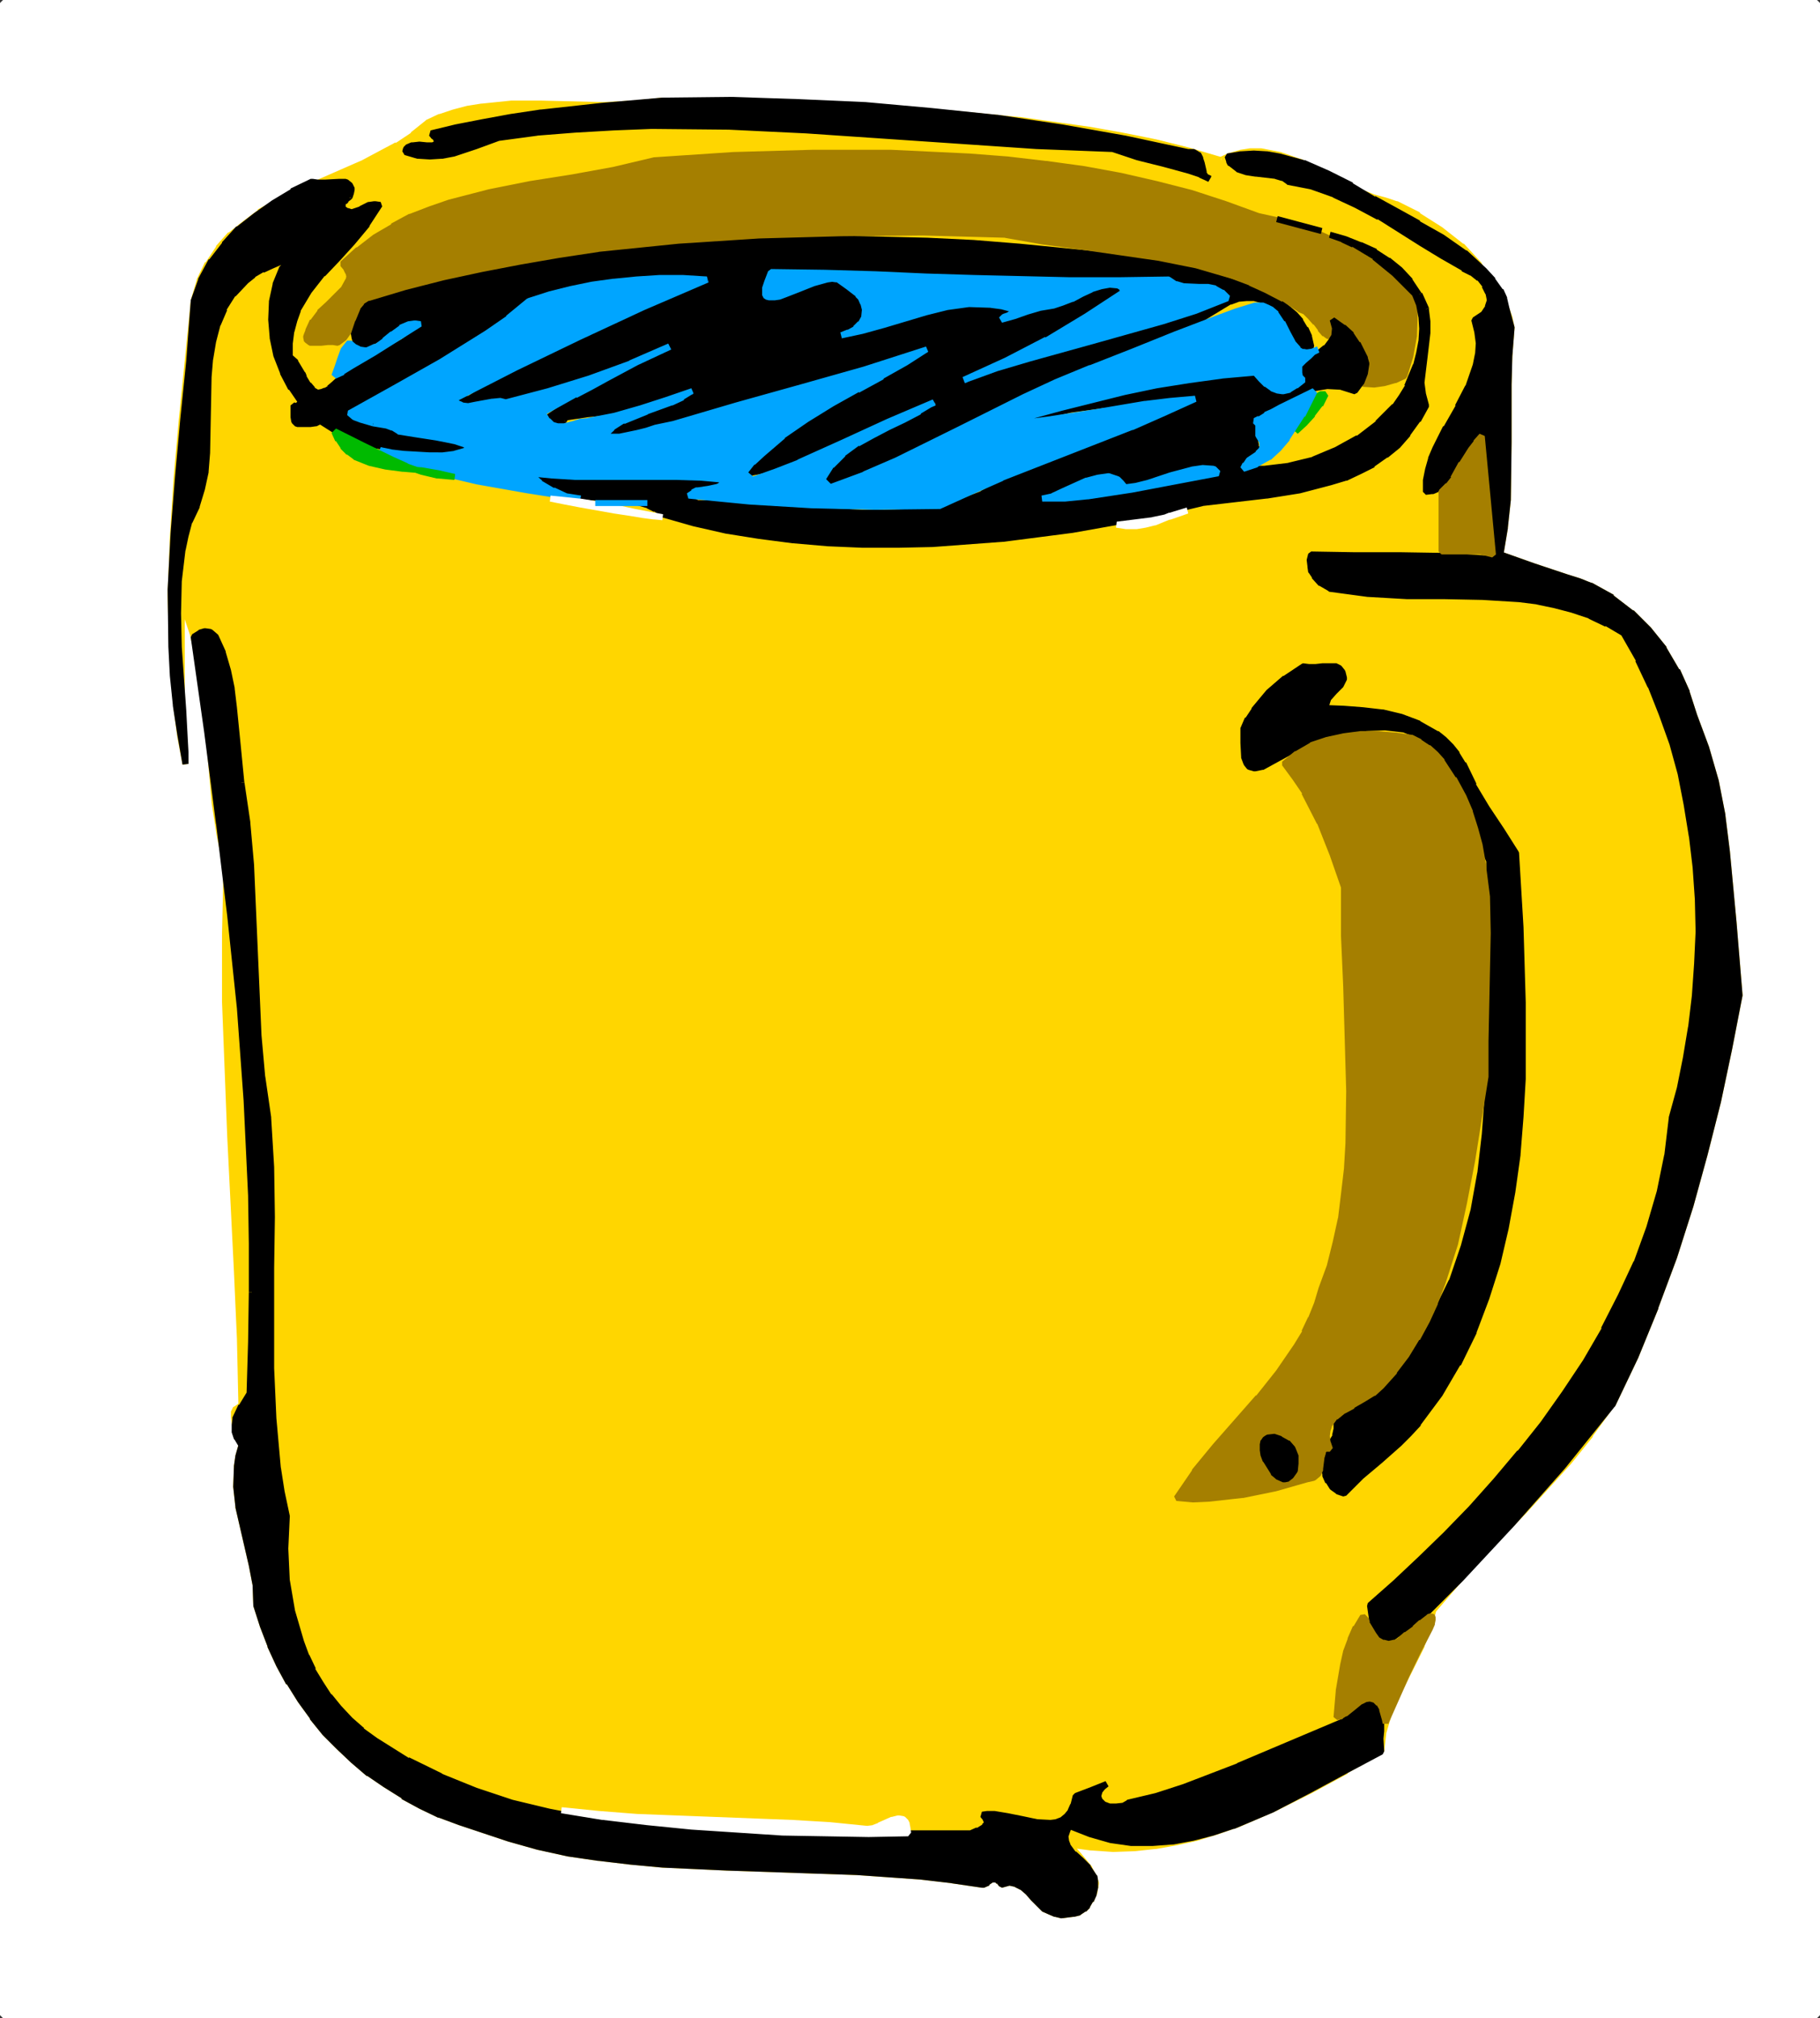 <?xml version="1.0" encoding="UTF-8" standalone="no"?>
<svg
   version="1.0"
   width="62.052mm"
   height="68.783mm"
   id="svg56"
   sodipodi:docname="Mug - Water.wmf"
   xmlns:inkscape="http://www.inkscape.org/namespaces/inkscape"
   xmlns:sodipodi="http://sodipodi.sourceforge.net/DTD/sodipodi-0.dtd"
   xmlns="http://www.w3.org/2000/svg"
   xmlns:svg="http://www.w3.org/2000/svg">
  <rect width="100%" height="100%" fill="#333333" stroke="none"/>
  <sodipodi:namedview
     id="namedview56"
     pagecolor="#ffffff"
     bordercolor="#000000"
     borderopacity="0.25"
     inkscape:showpageshadow="2"
     inkscape:pageopacity="0.0"
     inkscape:pagecheckerboard="0"
     inkscape:deskcolor="#d1d1d1"
     inkscape:document-units="mm" />
  <defs
     id="defs1">
    <pattern
       id="WMFhbasepattern"
       patternUnits="userSpaceOnUse"
       width="6"
       height="6"
       x="0"
       y="0" />
  </defs>
  <path
     style="fill:#ffd600;fill-opacity:1;fill-rule:evenodd;stroke:#ffd600;stroke-width:0.096px;stroke-linecap:round;stroke-linejoin:round;stroke-miterlimit:4;stroke-dasharray:none;stroke-opacity:1"
     d="m 0.384,0.384 h 233.76 v 259.2 H 0.384 Z"
     id="path1" />
  <path
     style="fill:#ffffff;fill-opacity:1;fill-rule:evenodd;stroke:none"
     d="M 234.144,259.584 H 0.384 V 0.384 h 233.76 z"
     id="path2" />
  <path
     style="fill:#ffffff;fill-opacity:1;fill-rule:nonzero;stroke:none"
     d="m 233.76,259.584 0.384,-0.384 H 0.384 l 0.384,0.384 V 0.384 L 0.384,0.768 h 233.76 L 233.76,0.384 v 259.2 h 0.768 V 0.384 L 234.144,0 H 0.384 L 0,0.384 v 259.2 l 0.384,0.384 h 233.76 l 0.384,-0.384 z"
     id="path3" />
  <path
     style="fill:#ffd600;fill-opacity:1;fill-rule:evenodd;stroke:none"
     d="m 157.344,20.64 1.248,-0.576 1.344,-0.384 1.248,-0.192 h 1.248 l 2.496,0.48 2.496,0.864 4.8,2.4 2.4,1.248 2.4,0.96 1.44,0.384 1.44,0.48 2.88,1.44 2.88,1.824 2.688,2.112 2.304,2.496 1.92,2.592 0.864,1.344 0.576,1.44 0.48,1.344 0.288,1.344 -0.288,3.648 -0.096,3.648 v 7.488 l -0.096,7.392 -0.384,3.552 -0.576,3.456 4.32,1.536 4.32,1.44 1.536,0.48 1.44,0.576 2.784,1.536 2.496,1.92 2.208,2.208 2.016,2.496 1.632,2.784 1.248,2.784 0.96,2.976 1.536,4.128 1.248,4.32 0.864,4.416 0.576,4.608 0.864,9.216 0.768,9.312 -1.344,6.912 -1.44,6.816 -1.728,6.816 -1.824,6.624 -2.112,6.624 -2.4,6.432 -2.592,6.336 -2.976,6.24 -2.784,3.84 -2.784,3.456 -5.76,6.336 -5.856,6.048 -2.88,3.264 -2.976,3.456 -0.672,2.4 -0.864,2.208 -2.208,4.416 -1.056,2.112 -0.96,2.304 -0.672,2.304 -0.288,2.496 -4.512,2.496 -4.608,2.496 -4.8,2.4 -4.896,2.112 -2.496,0.864 -2.496,0.768 -2.592,0.576 -2.688,0.48 -2.688,0.288 -2.784,0.096 -2.784,-0.192 -2.88,-0.384 1.344,1.536 1.344,1.632 0.48,0.864 0.288,0.96 -0.192,1.056 -0.48,1.152 -0.384,0.672 -0.48,0.48 -0.576,0.384 -0.768,0.192 -1.536,0.192 -0.768,-0.192 -0.672,-0.288 -0.864,-0.384 -1.344,-1.344 -0.672,-0.768 -0.768,-0.672 -0.768,-0.384 -0.864,-0.192 -1.056,0.288 -0.288,-0.384 -0.288,-0.288 h -0.576 l -0.576,0.384 -0.672,0.288 -3.936,-0.576 -4.128,-0.48 -8.16,-0.576 -16.704,-0.576 -8.352,-0.384 -4.128,-0.384 -4.032,-0.48 -3.936,-0.576 -3.936,-0.864 -3.744,-1.056 -3.744,-1.248 -2.592,-0.864 -2.592,-0.96 -2.4,-1.152 -2.304,-1.248 -2.304,-1.44 -2.112,-1.44 -2.016,-1.728 -1.824,-1.728 -1.824,-1.824 -1.632,-2.016 -1.536,-2.112 -1.44,-2.304 -1.248,-2.304 -1.152,-2.496 -0.96,-2.496 -0.864,-2.688 -0.096,-2.688 -0.48,-2.496 -1.152,-4.992 -0.576,-2.496 -0.288,-2.592 0.096,-2.592 0.192,-1.344 0.384,-1.344 -0.288,-1.44 -0.576,-1.44 -0.096,-0.768 v -0.576 l 0.288,-0.576 0.672,-0.48 -0.192,-8.544 -0.384,-8.64 -0.864,-17.376 -0.672,-17.376 v -8.64 l 0.192,-8.544 -0.864,-4.224 -0.672,-4.32 -0.384,-4.32 L 26.88,94.56 26.4,90.144 25.824,85.92 24.864,81.696 24.192,79.68 23.424,77.76 v 10.368 l 0.096,5.184 0.384,5.088 -0.672,-3.552 -0.48,-3.648 -0.576,-7.2 -0.192,-7.392 0.288,-7.392 0.48,-7.584 0.672,-7.584 0.768,-7.584 0.768,-7.68 0.768,-2.592 1.056,-2.208 1.344,-2.016 1.536,-1.728 1.824,-1.44 1.92,-1.44 4.224,-2.304 9.216,-4.032 4.32,-2.304 2.016,-1.344 1.92,-1.536 1.632,-0.768 1.728,-0.576 1.824,-0.48 1.824,-0.288 3.744,-0.384 h 3.936 l 7.872,0.192 3.936,-0.192 3.744,-0.384 9.312,0.384 9.216,0.288 9.216,0.384 9.216,0.576 9.024,0.864 8.928,1.248 4.32,0.768 4.32,0.864 4.224,1.056 z"
     id="path4" />
  <path
     style="fill:#ffd600;fill-opacity:1;fill-rule:nonzero;stroke:none"
     d="m 157.248,21.024 h 0.288 l 1.248,-0.576 h -0.096 l 1.344,-0.384 1.248,-0.192 h -0.096 1.248 -0.096 l 2.496,0.48 2.496,0.864 h -0.096 l 4.8,2.4 2.4,1.248 h 0.096 l 2.4,0.96 1.44,0.384 1.44,0.48 h -0.096 l 2.88,1.44 v -0.096 l 2.88,1.824 2.688,2.112 h -0.096 l 2.304,2.496 v -0.096 l 1.92,2.592 0.864,1.344 -0.096,-0.096 0.576,1.44 0.48,1.344 0.288,1.344 V 42.24 l -0.288,3.648 -0.096,3.648 v 7.488 l -0.096,7.392 -0.384,3.552 v -0.096 l -0.576,3.456 0.288,0.48 4.32,1.536 4.32,1.44 1.536,0.48 1.44,0.576 h -0.096 l 2.784,1.536 V 77.28 l 2.496,1.92 h -0.096 l 2.208,2.208 2.016,2.496 v -0.096 l 1.632,2.784 h -0.096 l 1.248,2.784 V 89.28 l 0.96,2.976 1.536,4.128 1.248,4.32 0.864,4.416 v -0.096 l 0.576,4.608 0.864,9.216 0.768,9.312 v -0.096 l -1.344,6.912 -1.44,6.816 -1.728,6.816 -1.824,6.624 -2.112,6.624 -2.4,6.432 v -0.096 l -2.592,6.336 -2.976,6.24 h 0.096 l -2.784,3.84 v -0.096 l -2.784,3.456 -5.76,6.336 -5.856,6.048 -2.88,3.264 -2.976,3.456 -0.096,0.192 -0.672,2.4 -0.864,2.208 v -0.096 l -3.264,6.528 -0.96,2.304 v 0.096 l -0.672,2.304 v 0.096 l -0.288,2.496 0.192,-0.288 -4.512,2.496 v -0.096 l -4.608,2.496 -4.8,2.4 -4.896,2.112 h 0.096 l -2.496,0.864 -2.496,0.768 -2.592,0.576 -2.688,0.48 h 0.096 l -2.688,0.288 -2.784,0.096 -2.784,-0.192 h 0.096 l -2.88,-0.384 -0.384,0.672 1.344,1.536 1.344,1.632 v -0.096 l 0.48,0.864 -0.096,-0.096 0.288,0.96 v -0.192 l -0.192,1.056 v -0.096 l -0.48,1.152 h 0.096 l -0.384,0.672 v -0.096 l -0.48,0.48 h 0.096 l -0.576,0.384 0.096,-0.096 -0.768,0.192 h 0.096 l -1.536,0.192 h 0.096 l -0.768,-0.192 h 0.096 l -0.672,-0.288 -0.864,-0.384 0.096,0.096 -1.344,-1.344 -0.672,-0.768 -0.768,-0.672 -0.096,-0.096 -0.768,-0.384 h -0.096 l -0.864,-0.192 h -0.192 l -1.056,0.288 0.384,0.192 -0.288,-0.384 v -0.096 l -0.288,-0.288 -0.288,-0.096 h -0.576 l -0.192,0.096 -0.576,0.384 v -0.096 l -0.672,0.288 h 0.288 l -3.936,-0.576 h -0.096 l -4.128,-0.48 -8.16,-0.576 -16.704,-0.576 -8.352,-0.384 -4.128,-0.384 -4.032,-0.48 h 0.096 l -3.936,-0.576 -3.936,-0.864 -3.744,-1.056 -6.336,-2.112 -2.592,-0.96 h 0.096 l -2.4,-1.152 -2.304,-1.248 v 0.096 l -2.304,-1.44 -2.112,-1.44 h 0.096 l -2.016,-1.728 -1.824,-1.728 -1.824,-1.824 -1.632,-2.016 v 0.096 l -1.536,-2.112 -1.44,-2.304 h 0.096 l -1.248,-2.304 -1.152,-2.496 v 0.096 l -0.96,-2.496 -0.864,-2.688 v 0.096 l -0.096,-2.688 V 204 l -0.48,-2.496 -1.728,-7.488 v 0.096 l -0.288,-2.592 0.096,-2.592 v 0.096 l 0.192,-1.344 0.384,-1.344 v -0.192 l -0.288,-1.44 -0.576,-1.44 v 0.096 l -0.096,-0.768 v -0.576 0.192 l 0.288,-0.576 -0.192,0.096 0.672,-0.48 0.192,-0.288 -0.192,-8.544 -0.384,-8.64 -0.864,-17.376 -0.672,-17.376 v -8.64 l 0.192,-8.544 v -0.096 l -0.864,-4.224 -0.672,-4.32 v 0.096 l -0.384,-4.32 -0.384,-4.416 -0.48,-4.416 V 90.048 L 26.208,85.824 25.248,81.6 24.576,79.584 23.808,77.664 23.04,77.76 v 10.368 l 0.096,5.184 0.384,5.088 0.768,-0.096 -0.672,-3.552 -0.48,-3.648 V 91.2 L 22.56,84 l -0.192,-7.392 0.288,-7.392 0.48,-7.584 0.672,-7.584 0.768,-7.584 0.768,-7.68 v 0.096 l 0.768,-2.592 v 0.096 l 1.056,-2.208 h -0.096 l 1.344,-2.016 v 0.096 l 1.536,-1.728 h -0.096 l 1.824,-1.44 -0.384,-0.576 -1.824,1.44 H 29.376 L 27.84,31.68 v 0.096 l -1.344,2.016 H 26.4 L 25.344,36 v 0.096 l -0.768,2.592 v 0.096 l -0.768,7.68 -0.768,7.584 -0.672,7.584 -0.48,7.584 -0.288,7.392 0.192,7.392 0.576,7.2 v 0.096 l 0.48,3.648 0.672,3.552 0.768,-0.096 -0.384,-5.088 -0.096,-5.184 V 77.76 l -0.768,0.096 0.768,1.92 0.672,2.016 0.96,4.224 0.576,4.224 v -0.096 l 0.48,4.416 0.384,4.416 0.384,4.32 v 0.096 l 0.672,4.32 0.864,4.224 v -0.096 l -0.192,8.544 v 8.64 l 0.672,17.376 0.864,17.376 0.384,8.64 0.192,8.544 0.192,-0.288 -0.672,0.48 -0.192,0.096 -0.288,0.576 v 0.192 0.576 l 0.096,0.768 v 0.096 l 0.576,1.44 0.288,1.44 v -0.192 l -0.384,1.344 -0.192,1.344 v 0.096 l -0.096,2.592 0.288,2.592 v 0.096 l 1.728,7.488 0.48,2.496 v -0.096 l 0.096,2.688 v 0.096 l 0.864,2.688 0.96,2.496 v 0.096 l 1.152,2.496 1.248,2.304 h 0.096 l 1.44,2.304 1.536,2.112 v 0.096 l 1.632,2.016 1.824,1.824 1.824,1.728 2.016,1.728 h 0.096 l 2.112,1.44 2.304,1.44 v 0.096 l 2.304,1.248 2.4,1.152 h 0.096 l 2.592,0.96 6.336,2.112 3.744,1.056 3.936,0.864 3.936,0.576 h 0.096 l 4.032,0.48 4.128,0.384 8.352,0.384 16.704,0.576 8.16,0.576 4.128,0.48 h -0.096 l 3.936,0.576 h 0.288 l 0.672,-0.288 v -0.096 l 0.576,-0.384 -0.192,0.096 h 0.576 l -0.288,-0.096 0.288,0.288 v -0.096 l 0.288,0.384 0.384,0.192 1.056,-0.288 h -0.192 l 0.864,0.192 h -0.096 l 0.768,0.384 -0.096,-0.096 0.768,0.672 0.672,0.768 1.344,1.344 0.096,0.096 0.864,0.384 0.672,0.288 h 0.096 l 0.768,0.192 h 0.096 l 1.536,-0.192 h 0.096 l 0.768,-0.192 0.096,-0.096 0.576,-0.384 h 0.096 l 0.48,-0.48 v -0.096 l 0.384,-0.672 h 0.096 l 0.48,-1.152 v -0.096 l 0.192,-1.056 v -0.192 l -0.288,-0.96 -0.096,-0.096 -0.48,-0.864 v -0.096 l -1.344,-1.632 -1.344,-1.536 -0.384,0.672 2.88,0.384 h 0.096 l 2.784,0.192 2.784,-0.096 2.688,-0.288 h 0.096 l 2.688,-0.48 2.592,-0.576 2.496,-0.768 2.496,-0.864 h 0.096 l 4.896,-2.112 4.8,-2.4 4.608,-2.496 v -0.096 l 4.512,-2.496 0.192,-0.288 0.288,-2.496 v 0.096 l 0.672,-2.304 v 0.096 l 0.96,-2.304 3.264,-6.528 v -0.096 l 0.864,-2.208 0.672,-2.4 -0.096,0.192 2.976,-3.456 2.88,-3.264 5.856,-6.048 5.76,-6.336 2.784,-3.456 v -0.096 l 2.784,-3.84 h 0.096 l 2.976,-6.24 2.592,-6.336 v -0.096 l 2.4,-6.432 2.112,-6.624 1.824,-6.624 1.728,-6.816 1.44,-6.816 1.344,-6.912 v -0.096 l -0.768,-9.312 -0.864,-9.216 -0.576,-4.608 v -0.096 l -0.864,-4.416 -1.248,-4.32 -1.536,-4.128 -0.96,-2.976 v -0.096 l -1.248,-2.784 h -0.096 l -1.632,-2.784 v -0.096 l -2.016,-2.496 -2.208,-2.208 h -0.096 l -2.496,-1.92 v -0.096 l -2.784,-1.536 h -0.096 l -1.44,-0.576 -1.536,-0.48 -4.32,-1.44 -4.32,-1.536 0.288,0.48 0.576,-3.456 v -0.096 l 0.384,-3.552 0.096,-7.392 v -7.488 l 0.096,-3.648 0.288,-3.648 v -0.096 l -0.288,-1.344 -0.48,-1.344 -0.576,-1.44 -0.096,-0.096 -0.864,-1.344 -1.92,-2.592 v -0.096 l -2.304,-2.496 h -0.096 l -2.688,-2.112 -2.88,-1.824 V 27.36 l -2.88,-1.44 H 180 l -1.44,-0.48 -1.44,-0.384 -2.4,-0.96 h 0.096 l -2.4,-1.248 -4.8,-2.4 h -0.096 l -2.496,-0.864 -2.496,-0.48 h -0.096 -1.248 -0.096 l -1.248,0.192 -1.344,0.384 H 158.4 l -1.248,0.576 h 0.288 z"
     id="path5" />
  <path
     style="fill:#ffd600;fill-opacity:1;fill-rule:nonzero;stroke:none"
     d="m 31.68,29.088 1.92,-1.44 v 0.096 l 4.224,-2.304 9.216,-4.032 4.32,-2.304 v -0.096 l 2.016,-1.344 h 0.096 l 1.92,-1.536 -0.096,0.096 1.632,-0.768 h -0.096 l 1.728,-0.576 1.824,-0.48 1.824,-0.288 h -0.096 l 3.744,-0.384 h 3.936 l 7.872,0.192 3.936,-0.192 3.744,-0.384 9.312,0.384 9.216,0.288 9.216,0.384 9.216,0.576 9.024,0.864 h -0.096 l 8.928,1.248 4.32,0.768 4.32,0.864 4.224,1.056 4.224,1.248 0.192,-0.768 -4.224,-1.248 -4.224,-1.056 -4.32,-0.864 -4.32,-0.768 -8.928,-1.248 h -0.096 l -9.024,-0.864 -9.216,-0.576 -9.216,-0.384 L 94.656,12.96 85.344,12.576 81.6,12.96 77.664,13.152 69.792,12.96 h -3.936 l -3.744,0.384 h -0.096 l -1.824,0.288 -1.824,0.48 -1.728,0.576 h -0.096 l -1.632,0.768 -0.096,0.096 -1.92,1.536 h 0.096 l -2.016,1.344 v -0.096 l -4.32,2.304 -9.216,4.032 -4.224,2.304 v 0.096 l -1.92,1.44 z"
     id="path6" />
  <path
     style="fill:#000000;fill-opacity:1;fill-rule:evenodd;stroke:none"
     d="m 153.024,19.584 h 0.864 l 0.48,0.288 0.288,0.576 0.192,0.576 0.288,1.248 0.288,0.48 0.48,0.288 -1.248,-0.576 -1.44,-0.48 -3.168,-0.864 -3.456,-0.864 L 143.424,19.2 133.536,18.816 113.76,17.472 103.872,16.8 93.888,16.32 84,16.224 l -4.896,0.192 -4.992,0.288 -4.896,0.384 -4.992,0.672 -2.88,1.056 -2.88,0.96 -1.536,0.288 -1.536,0.096 -1.536,-0.096 -1.632,-0.48 0.096,-0.384 0.192,-0.192 0.672,-0.288 0.864,-0.096 0.96,0.096 h 0.768 l 0.48,-0.192 v -0.48 l -0.288,-0.384 -0.384,-0.48 3.168,-0.768 3.456,-0.672 3.648,-0.672 3.84,-0.576 7.872,-0.864 7.776,-0.672 8.832,-0.096 8.736,0.288 8.64,0.384 8.544,0.768 8.352,0.864 8.352,1.248 8.16,1.44 z"
     id="path7" />
  <path
     style="fill:#000000;fill-opacity:1;fill-rule:nonzero;stroke:none"
     d="m 152.928,19.968 h 0.96 l -0.192,-0.096 0.48,0.288 -0.192,-0.096 0.288,0.576 v -0.096 l 0.192,0.576 0.288,1.248 0.096,0.096 0.288,0.48 0.096,0.096 0.48,0.288 0.384,-0.672 -1.248,-0.576 h -0.096 l -1.44,-0.48 -3.168,-0.864 -3.456,-0.864 -3.168,-1.056 h -0.096 L 133.536,18.432 103.872,16.416 93.888,15.936 84,15.84 79.104,16.032 74.112,16.32 69.216,16.704 H 69.12 l -4.992,0.672 -2.88,1.056 -2.88,0.96 -1.536,0.288 h 0.096 l -1.536,0.096 -1.536,-0.096 h 0.096 l -1.632,-0.48 0.288,0.48 0.096,-0.384 -0.096,0.192 0.192,-0.192 -0.096,0.096 0.672,-0.288 h -0.192 l 0.864,-0.096 0.96,0.096 h 0.864 l 0.48,-0.192 0.288,-0.384 v -0.48 l -0.096,-0.192 -0.288,-0.384 v -0.096 l -0.384,-0.48 -0.192,0.672 3.168,-0.768 3.456,-0.672 3.648,-0.672 3.84,-0.576 h -0.096 l 7.872,-0.864 7.776,-0.672 8.832,-0.096 8.736,0.288 8.64,0.384 8.544,0.768 8.352,0.864 h -0.096 l 8.352,1.248 8.16,1.44 8.064,1.728 0.192,-0.768 -8.064,-1.728 -8.16,-1.44 -8.352,-1.248 h -0.096 l -8.352,-0.864 -8.544,-0.768 -8.64,-0.384 -8.736,-0.288 -8.832,0.096 -7.776,0.672 -7.872,0.864 H 69.6 l -3.84,0.576 -3.648,0.672 -3.456,0.672 -3.168,0.768 -0.192,0.672 0.384,0.48 v -0.096 l 0.288,0.384 -0.096,-0.192 v 0.48 l 0.288,-0.384 -0.48,0.192 h 0.096 -0.768 l -0.96,-0.096 -0.864,0.096 h -0.192 l -0.672,0.288 -0.096,0.096 -0.192,0.192 -0.096,0.192 -0.096,0.384 0.288,0.48 1.632,0.48 h 0.096 l 1.536,0.096 1.536,-0.096 h 0.096 l 1.536,-0.288 2.88,-0.96 2.88,-1.056 4.992,-0.672 H 69.216 L 74.112,17.088 79.104,16.8 84,16.608 l 9.888,0.096 9.984,0.48 29.664,2.016 9.888,0.384 h -0.096 l 3.168,1.056 3.456,0.864 3.168,0.864 1.44,0.48 h -0.096 l 1.248,0.576 0.384,-0.672 -0.48,-0.288 0.096,0.096 -0.288,-0.48 0.096,0.096 -0.288,-1.248 -0.192,-0.576 v -0.096 l -0.288,-0.576 -0.192,-0.096 -0.48,-0.288 -0.192,-0.096 h -0.864 0.096 z"
     id="path8" />
  <path
     style="fill:#000000;fill-opacity:1;fill-rule:evenodd;stroke:none"
     d="m 193.344,37.44 0.48,1.056 0.288,1.248 0.672,2.496 -0.288,3.648 -0.096,3.648 v 7.488 l -0.096,7.392 -0.384,3.552 -0.576,3.456 4.32,1.536 4.32,1.44 1.536,0.48 1.44,0.576 2.784,1.536 2.496,1.92 2.208,2.208 2.016,2.496 1.632,2.784 1.248,2.784 0.96,2.976 1.536,4.128 1.248,4.32 0.864,4.416 0.576,4.608 0.864,9.216 0.768,9.312 -1.344,6.912 -1.44,6.816 -1.728,6.816 -1.824,6.624 -2.112,6.624 -2.4,6.432 -2.592,6.336 -2.976,6.24 -6.336,7.872 -6.528,7.392 -6.624,7.104 -6.912,6.912 h -0.576 l -0.384,0.096 -1.344,0.96 h -0.48 l -0.576,-0.096 -0.48,-0.576 -0.288,-0.576 -0.384,-0.864 -0.096,-1.056 -0.192,-1.344 3.264,-2.88 3.264,-3.072 3.264,-3.168 3.264,-3.36 3.168,-3.552 3.072,-3.648 2.976,-3.744 2.784,-3.936 2.688,-4.032 2.4,-4.128 2.208,-4.32 2.016,-4.32 1.632,-4.512 1.344,-4.608 0.96,-4.704 0.576,-4.8 1.056,-3.84 0.768,-3.84 0.672,-4.032 0.48,-4.032 0.288,-4.128 0.192,-4.128 -0.096,-4.128 -0.288,-4.128 -0.48,-4.032 -0.672,-4.128 -0.768,-3.936 -1.056,-3.84 -1.344,-3.744 -1.44,-3.648 -1.632,-3.456 -1.92,-3.36 -2.112,-1.248 -2.208,-1.056 -2.304,-0.768 -2.208,-0.576 -2.304,-0.48 -2.304,-0.288 -4.704,-0.288 -4.8,-0.096 h -4.896 l -4.992,-0.288 -4.992,-0.672 -1.152,-0.672 -0.864,-0.96 -0.384,-0.576 -0.096,-0.672 -0.096,-0.768 0.192,-0.768 5.664,0.096 h 5.952 l 5.952,0.096 5.856,0.384 0.096,-4.032 -0.288,-4.128 -0.48,-4.224 -0.768,-4.032 -1.056,0.96 -0.864,1.152 -0.672,1.248 -0.576,1.248 -0.672,1.152 -0.768,0.96 -1.152,0.672 -0.672,0.288 -0.768,0.096 v -1.44 l 0.288,-1.44 0.384,-1.344 0.576,-1.344 1.344,-2.688 1.536,-2.688 1.344,-2.592 0.96,-2.784 0.288,-1.44 0.096,-1.44 -0.192,-1.44 -0.384,-1.536 1.152,-0.768 0.576,-0.864 0.288,-0.864 -0.192,-0.96 -0.48,-0.96 -0.672,-0.864 -0.96,-0.768 -1.152,-0.576 -2.688,-1.536 -2.688,-1.632 -5.472,-3.456 -2.88,-1.536 -2.88,-1.344 -2.976,-1.056 -2.976,-0.576 -0.672,-0.48 -0.96,-0.288 -2.496,-0.288 -1.248,-0.192 -1.152,-0.384 -0.864,-0.672 -0.192,-0.384 -0.192,-0.576 1.728,-0.288 1.632,-0.096 1.632,0.096 1.632,0.288 3.168,0.864 3.072,1.344 3.072,1.536 2.88,1.728 2.976,1.632 2.784,1.536 3.072,1.728 2.88,2.016 2.496,2.304 1.152,1.248 z"
     id="path9" />
  <path
     style="fill:#000000;fill-opacity:1;fill-rule:nonzero;stroke:none"
     d="m 193.056,37.632 h -0.096 l 0.48,1.056 v -0.096 l 0.288,1.248 0.672,2.496 V 42.24 l -0.288,3.648 -0.096,3.648 v 7.488 l -0.096,7.392 -0.384,3.552 v -0.096 l -0.576,3.456 0.288,0.48 4.32,1.536 4.32,1.44 1.536,0.48 1.44,0.576 h -0.096 l 2.784,1.536 V 77.28 l 2.496,1.92 h -0.096 l 2.208,2.208 2.016,2.496 v -0.096 l 1.632,2.784 h -0.096 l 1.248,2.784 V 89.28 l 0.96,2.976 1.536,4.128 1.248,4.32 0.864,4.416 v -0.096 l 0.576,4.608 0.864,9.216 0.768,9.312 v -0.096 l -1.344,6.912 -1.44,6.816 -1.728,6.816 -1.824,6.624 -2.112,6.624 -2.4,6.432 v -0.096 l -2.592,6.336 -2.976,6.24 0.096,-0.096 -6.336,7.872 -6.528,7.392 -6.624,7.104 -6.912,6.912 0.288,-0.096 h -0.672 l -0.384,0.096 -0.096,0.096 -1.344,0.96 0.192,-0.096 h -0.48 0.096 l -0.576,-0.096 0.192,0.096 -0.48,-0.576 0.096,0.096 -0.288,-0.576 -0.384,-0.864 v 0.192 l -0.096,-1.056 v -0.096 l -0.192,-1.344 -0.096,0.384 3.264,-2.88 3.264,-3.072 3.264,-3.168 3.264,-3.36 3.168,-3.552 3.072,-3.648 v -0.096 l 2.976,-3.744 2.784,-3.936 2.688,-4.032 2.4,-4.128 h 0.096 l 2.208,-4.32 2.016,-4.32 v -0.096 l 1.632,-4.512 1.344,-4.608 0.96,-4.704 V 148.8 l 0.576,-4.8 v 0.096 l 1.056,-3.84 0.768,-3.84 0.672,-4.032 v -0.096 l 0.48,-4.032 0.288,-4.128 0.192,-4.128 -0.096,-4.128 -0.288,-4.128 -0.48,-4.032 v -0.096 l -0.672,-4.128 -0.768,-3.936 -1.056,-3.84 -1.344,-3.744 -1.44,-3.648 v -0.096 l -1.632,-3.456 h -0.096 l -1.92,-3.36 -0.096,-0.096 -2.112,-1.248 v -0.096 l -2.208,-1.056 h -0.096 l -2.304,-0.768 -2.208,-0.576 -2.304,-0.48 h -0.096 l -2.304,-0.288 -4.704,-0.288 -4.8,-0.096 h -4.896 l -4.992,-0.288 h 0.096 l -4.992,-0.672 0.096,0.096 -1.152,-0.672 h 0.096 l -0.864,-0.96 v 0.096 l -0.384,-0.576 0.096,0.096 -0.096,-0.672 v 0.096 l -0.096,-0.768 v 0.096 l 0.192,-0.768 -0.384,0.288 5.664,0.096 h 5.952 l 5.952,0.096 5.856,0.384 0.384,-0.384 0.096,-4.032 -0.288,-4.128 -0.48,-4.224 V 59.52 l -0.768,-4.032 -0.672,-0.192 -1.056,0.96 v 0.096 l -0.864,1.152 h -0.096 l -0.672,1.248 -0.576,1.248 h 0.096 l -0.672,1.152 v -0.096 l -0.768,0.96 h 0.096 l -1.152,0.672 v -0.096 l -0.672,0.288 h 0.192 l -0.768,0.096 0.384,0.384 v -1.44 0.096 l 0.288,-1.44 0.384,-1.344 v 0.096 l 0.576,-1.344 1.344,-2.688 h -0.096 l 1.536,-2.688 h 0.096 L 189.6,50.016 V 49.92 l 0.96,-2.784 0.288,-1.44 V 45.6 l 0.096,-1.44 v -0.096 l -0.192,-1.44 -0.384,-1.536 -0.192,0.384 1.152,-0.768 0.096,-0.096 0.576,-0.864 0.096,-0.096 0.288,-0.864 v -0.192 l -0.192,-0.96 v -0.096 l -0.48,-0.96 h -0.096 l -0.672,-0.864 v -0.096 l -0.96,-0.768 -0.096,-0.096 -1.152,-0.576 v 0.096 l -2.688,-1.536 -2.688,-1.632 -5.472,-3.456 v -0.096 l -2.88,-1.536 -2.88,-1.344 h -0.096 l -2.976,-1.056 -2.976,-0.576 0.096,0.096 -0.672,-0.48 -0.096,-0.096 -0.96,-0.288 h -0.096 l -2.496,-0.288 h 0.096 l -1.248,-0.192 -1.152,-0.384 0.096,0.096 -0.864,-0.672 0.192,0.096 -0.192,-0.384 v 0.096 l -0.192,-0.576 -0.288,0.48 1.728,-0.288 h -0.096 l 1.632,-0.096 1.632,0.096 h -0.096 l 1.632,0.288 3.168,0.864 h -0.096 l 3.072,1.344 3.072,1.536 v -0.096 l 2.88,1.728 v 0.096 l 2.976,1.632 2.784,1.536 v -0.096 l 3.072,1.728 2.88,2.016 h -0.096 l 2.496,2.304 1.152,1.248 v -0.096 l 0.96,1.344 0.576,-0.384 -0.96,-1.344 v -0.096 l -1.152,-1.248 -2.496,-2.304 h -0.096 l -2.88,-2.016 -3.072,-1.728 v -0.096 l -2.784,-1.536 -2.976,-1.632 v 0.096 l -2.88,-1.728 V 23.52 l -3.072,-1.536 -3.072,-1.344 h -0.096 l -3.168,-0.864 -1.632,-0.288 H 163.2 l -1.632,-0.096 -1.632,0.096 h -0.096 l -1.728,0.288 -0.288,0.48 0.192,0.576 v 0.096 l 0.192,0.384 0.192,0.096 0.864,0.672 0.096,0.096 1.152,0.384 1.248,0.192 h 0.096 l 2.496,0.288 h -0.096 l 0.96,0.288 -0.096,-0.096 0.672,0.48 0.096,0.096 2.976,0.576 2.976,1.056 h -0.096 l 2.88,1.344 2.88,1.536 v -0.096 l 5.472,3.456 2.688,1.632 2.688,1.536 v 0.096 l 1.152,0.576 -0.096,-0.096 0.96,0.768 v -0.096 l 0.672,0.864 h -0.096 l 0.48,0.96 v -0.096 l 0.192,0.96 v -0.192 l -0.288,0.864 0.096,-0.096 -0.576,0.864 0.096,-0.096 -1.152,0.768 -0.192,0.384 0.384,1.536 0.192,1.44 V 44.16 l -0.096,1.44 v -0.096 l -0.288,1.44 -0.96,2.784 v -0.096 l -1.344,2.592 h 0.096 l -1.536,2.688 h -0.096 l -1.344,2.688 -0.576,1.344 v 0.096 l -0.384,1.344 -0.288,1.44 v 0.096 1.44 l 0.384,0.384 0.768,-0.096 h 0.192 l 0.672,-0.288 v -0.096 l 1.152,-0.672 h 0.096 l 0.768,-0.96 v -0.096 l 0.672,-1.152 h 0.096 l 0.576,-1.248 0.672,-1.248 h -0.096 l 0.864,-1.152 v 0.096 l 1.056,-0.96 -0.672,-0.192 0.768,4.032 v -0.096 l 0.48,4.224 0.288,4.128 L 192,72 l 0.384,-0.384 -5.856,-0.384 -5.952,-0.096 h -5.952 l -5.664,-0.096 -0.384,0.288 -0.192,0.768 v 0.096 l 0.096,0.768 v 0.096 l 0.096,0.672 0.096,0.096 0.384,0.576 v 0.096 l 0.864,0.96 h 0.096 l 1.152,0.672 0.096,0.096 4.992,0.672 h 0.096 l 4.992,0.288 h 4.896 l 4.8,0.096 4.704,0.288 2.304,0.288 h -0.096 l 2.304,0.48 2.208,0.576 2.304,0.768 h -0.096 l 2.208,1.056 V 80.64 l 2.112,1.248 -0.096,-0.096 1.92,3.36 h -0.096 l 1.632,3.456 v -0.096 l 1.44,3.648 1.344,3.744 1.056,3.84 0.768,3.936 0.672,4.128 v -0.096 l 0.48,4.032 0.288,4.128 0.096,4.128 -0.192,4.128 -0.288,4.128 -0.48,4.032 v -0.096 l -0.672,4.032 -0.768,3.84 -1.056,3.84 V 144 l -0.576,4.8 v -0.096 l -0.96,4.704 -1.344,4.608 -1.632,4.512 v -0.096 l -2.016,4.32 -2.208,4.32 h 0.096 l -2.4,4.128 -2.688,4.032 -2.784,3.936 -2.976,3.744 v -0.096 l -3.072,3.648 -3.168,3.552 -3.264,3.36 -3.264,3.168 -3.264,3.072 -3.264,2.88 -0.096,0.384 0.192,1.344 v -0.096 l 0.096,1.056 v 0.192 l 0.384,0.864 0.288,0.576 0.096,0.096 0.48,0.576 0.192,0.096 0.576,0.096 h 0.096 0.48 l 0.192,-0.096 1.344,-0.96 -0.096,0.096 0.384,-0.096 h -0.096 0.576 l 0.288,-0.096 6.912,-6.912 6.624,-7.104 6.528,-7.392 6.336,-7.872 0.096,-0.096 2.976,-6.24 2.592,-6.336 v -0.096 l 2.4,-6.432 2.112,-6.624 1.824,-6.624 1.728,-6.816 1.44,-6.816 1.344,-6.912 v -0.096 l -0.768,-9.312 -0.864,-9.216 -0.576,-4.608 v -0.096 l -0.864,-4.416 -1.248,-4.32 -1.536,-4.128 -0.96,-2.976 v -0.096 l -1.248,-2.784 h -0.096 l -1.632,-2.784 v -0.096 l -2.016,-2.496 -2.208,-2.208 h -0.096 l -2.496,-1.92 v -0.096 l -2.784,-1.536 h -0.096 l -1.44,-0.576 -1.536,-0.48 -4.32,-1.44 -4.32,-1.536 0.288,0.48 0.576,-3.456 v -0.096 l 0.384,-3.552 0.096,-7.392 v -7.488 l 0.096,-3.648 0.288,-3.648 v -0.096 l -0.672,-2.496 -0.288,-1.248 v -0.096 l -0.48,-1.056 h -0.096 z"
     id="path10" />
  <path
     style="fill:#000000;fill-opacity:1;fill-rule:evenodd;stroke:none"
     d="m 45.024,25.44 -0.384,0.288 -0.288,0.288 -0.192,0.288 v 0.48 l 0.576,0.384 0.576,0.192 1.152,-0.384 1.152,-0.576 0.672,-0.096 0.672,0.096 -1.632,2.496 -1.92,2.304 -1.92,2.112 -1.92,2.016 -1.728,2.208 -1.44,2.4 -0.48,1.344 -0.384,1.44 -0.192,1.536 v 1.728 l 0.768,0.672 0.576,0.96 0.288,0.48 0.192,0.48 0.576,0.96 0.576,0.672 0.672,0.384 0.48,-0.096 0.48,-0.192 0.48,-0.288 0.672,-0.576 1.248,-1.152 1.44,-0.96 3.072,-1.632 3.072,-1.728 1.344,-0.96 1.344,-1.248 -0.768,-0.384 -0.672,-0.192 -0.864,0.192 -0.768,0.288 -1.536,0.96 -1.44,1.152 -1.344,0.768 -0.48,0.096 -0.48,-0.096 -0.384,-0.384 -0.192,-0.672 -0.192,-1.152 V 40.8 l 1.44,-1.344 1.632,-1.056 1.824,-0.768 1.92,-0.576 4.032,-0.768 4.032,-0.864 5.568,-1.152 5.664,-0.96 5.76,-0.864 5.952,-0.672 5.952,-0.48 6.048,-0.384 6.048,-0.192 h 6.048 l 12.096,0.288 5.952,0.288 5.952,0.48 5.856,0.576 5.664,0.576 5.568,0.768 5.472,0.864 2.112,0.864 2.304,0.768 2.4,0.768 2.208,0.96 2.112,1.152 1.728,1.44 0.768,0.864 0.576,0.96 0.48,1.056 0.288,1.248 -0.288,0.288 -0.48,0.192 -0.48,-0.192 -0.288,-0.288 -1.152,-1.344 -0.384,-0.672 V 42.24 l 0.096,-0.48 -1.056,-1.344 -1.152,-1.056 -1.056,-0.672 -1.056,-0.288 h -1.056 l -1.056,0.096 -1.056,0.384 -0.96,0.576 -2.208,1.344 -2.112,1.44 -2.208,1.248 -1.152,0.384 -1.152,0.288 -7.104,2.688 -7.008,2.88 -6.816,3.264 -3.264,1.728 -3.168,1.92 -14.4,5.76 -0.192,-0.672 -0.096,-0.576 0.288,-1.056 0.672,-0.768 0.96,-0.672 2.208,-1.152 1.056,-0.672 0.864,-0.672 1.248,-0.288 1.152,-0.48 4.416,-2.496 2.304,-1.056 -1.248,-0.288 -1.152,0.096 -1.152,0.384 -1.152,0.48 -2.208,1.152 -2.208,0.96 -4.032,1.824 -4.128,1.92 -4.128,1.632 -2.016,0.576 -2.016,0.384 2.304,-2.4 2.688,-2.208 2.976,-2.112 3.168,-1.92 6.528,-3.648 6.336,-3.648 -2.592,0.48 -2.592,0.672 -5.184,1.632 -5.28,1.632 -2.688,0.768 -2.688,0.576 -5.28,1.44 -5.28,1.536 -5.28,1.344 -5.376,1.056 2.784,-1.44 2.976,-1.44 3.072,-1.44 2.784,-1.44 -1.248,-0.096 -1.44,0.288 -1.44,0.48 -1.248,0.768 -2.88,0.768 -2.976,0.48 -2.976,0.288 -2.592,0.384 -0.288,0.48 -0.288,0.192 -0.576,0.096 -0.672,-0.384 -0.576,-0.384 3.84,-2.592 3.936,-2.208 4.128,-2.112 4.32,-2.208 -1.632,0.48 -1.632,0.576 -3.456,1.056 -7.008,2.304 -7.104,1.92 -3.552,0.768 -3.456,0.48 -0.096,-0.384 0.096,-0.288 0.288,-0.192 h 1.152 l 3.648,-2.304 3.744,-2.112 7.872,-3.84 8.064,-3.552 L 91.584,36 88.512,35.616 85.536,35.52 h -3.072 l -2.976,0.288 -2.88,0.48 -2.88,0.576 -5.568,1.536 -2.688,2.112 -2.88,2.016 -5.952,3.648 -6.048,3.36 -6.048,3.264 1.632,0.96 1.728,0.864 1.824,0.768 1.92,0.576 1.92,0.48 2.112,0.288 2.112,0.192 2.112,0.096 0.48,0.576 -2.208,0.288 -2.4,0.192 h -2.592 l -2.496,-0.288 -2.592,-0.48 -2.496,-0.768 -2.304,-0.96 -2.112,-1.344 -0.576,0.288 -0.672,0.096 H 38.304 L 37.92,54.24 37.824,53.664 v -1.44 L 38.112,52.32 38.4,52.224 38.784,51.84 37.536,50.016 36.48,48 l -0.864,-2.208 -0.48,-2.304 -0.192,-2.304 0.096,-2.304 0.48,-2.208 0.864,-2.112 0.288,-0.288 0.192,-0.192 -0.192,-0.192 -0.288,-0.288 -1.344,0.576 -1.248,0.576 -1.152,0.672 -0.96,0.768 -1.632,1.728 -1.152,1.824 -0.864,2.016 -0.576,2.208 -0.384,2.304 -0.192,2.304 -0.192,9.792 -0.192,2.4 -0.48,2.208 -0.672,2.208 -0.96,2.016 -0.48,1.824 -0.384,1.824 -0.48,4.032 -0.096,4.128 0.096,4.32 0.288,4.128 0.288,4.032 0.192,3.648 0.096,1.728 V 98.4 l -0.672,-3.84 -0.576,-3.744 -0.384,-3.744 -0.192,-3.744 -0.096,-7.392 0.384,-7.296 0.576,-7.296 0.672,-7.392 0.768,-7.488 0.576,-7.68 0.96,-2.688 1.344,-2.496 1.632,-2.112 1.824,-2.016 2.208,-1.728 2.304,-1.632 2.4,-1.44 2.592,-1.248 0.672,0.096 h 0.96 l 1.824,-0.096 h 0.864 l 0.48,0.384 0.288,0.576 -0.096,0.48 z"
     id="path11" />
  <path
     style="fill:#000000;fill-opacity:1;fill-rule:nonzero;stroke:none"
     d="m 44.64,25.344 0.192,-0.192 -0.384,0.288 h -0.096 l -0.288,0.288 v 0.096 l -0.192,0.288 -0.096,0.192 v 0.48 l 0.192,0.288 0.576,0.384 0.096,0.096 0.576,0.192 h 0.192 L 46.56,27.36 h 0.096 l 1.152,-0.576 h -0.096 l 0.672,-0.096 h -0.192 l 0.672,0.096 -0.192,-0.576 -1.632,2.496 v -0.096 l -1.92,2.304 -1.92,2.112 -1.92,2.016 v 0.096 l -1.728,2.208 -1.44,2.4 -0.096,0.096 -0.48,1.344 -0.384,1.44 v 0.096 l -0.192,1.536 v 1.728 l 0.096,0.288 0.768,0.672 v -0.096 l 0.864,1.44 -0.096,-0.096 0.192,0.48 0.096,0.096 0.576,0.96 v 0.096 l 0.576,0.672 h 0.096 l 0.672,0.384 0.288,0.096 0.48,-0.096 0.48,-0.192 0.096,-0.096 0.48,-0.288 h 0.096 l 0.672,-0.576 1.248,-1.152 h -0.096 l 1.44,-0.96 v 0.096 l 3.072,-1.632 v -0.096 l 3.072,-1.728 1.344,-0.96 h 0.096 l 1.344,-1.248 -0.096,-0.672 -0.768,-0.384 H 53.952 L 53.28,40.8 h -0.192 l -0.864,0.192 -0.768,0.288 -0.096,0.096 -1.536,0.96 h -0.096 l -1.44,1.152 h 0.096 l -1.344,0.768 0.096,-0.096 -0.48,0.096 h 0.192 l -0.48,-0.096 0.192,0.096 -0.384,-0.384 0.096,0.192 L 46.08,43.392 45.888,42.24 V 42.336 40.8 l -0.096,0.288 1.44,-1.344 h -0.096 l 1.632,-1.056 v 0.096 l 1.824,-0.768 h -0.096 l 1.92,-0.576 4.032,-0.768 4.032,-0.864 5.568,-1.152 5.664,-0.96 5.76,-0.864 h -0.096 l 5.952,-0.672 5.952,-0.48 6.048,-0.384 6.048,-0.192 h 6.048 l 12.096,0.288 5.952,0.288 5.952,0.48 5.856,0.576 5.664,0.576 h -0.096 l 5.568,0.768 5.472,0.864 h -0.096 l 2.112,0.864 H 156 l 2.304,0.768 2.4,0.768 h -0.096 l 2.208,0.96 2.112,1.152 -0.096,-0.096 1.728,1.44 0.768,0.864 v -0.096 l 0.576,0.96 h -0.096 l 0.48,1.056 v -0.096 l 0.288,1.248 0.096,-0.384 -0.288,0.288 0.192,-0.096 -0.48,0.192 h 0.192 l -0.48,-0.192 0.192,0.096 -0.288,-0.288 -1.152,-1.344 v 0.096 l -0.384,-0.672 0.096,0.192 v -0.384 0.096 l 0.096,-0.48 -0.096,-0.288 -1.056,-1.344 v -0.096 l -1.152,-1.056 h -0.096 l -1.056,-0.672 -0.096,-0.096 -1.056,-0.288 h -1.152 l -1.056,0.096 h -0.096 l -1.056,0.384 -0.096,0.096 -0.96,0.576 -2.208,1.344 -2.112,1.44 -2.208,1.248 0.096,-0.096 -1.152,0.384 -1.152,0.288 -7.104,2.688 h -0.096 l -7.008,2.88 -6.816,3.264 -3.264,1.728 v 0.096 l -3.168,1.92 0.096,-0.096 -14.4,5.76 0.48,0.288 -0.192,-0.672 -0.096,-0.576 v 0.192 l 0.288,-1.056 -0.096,0.192 0.672,-0.768 h -0.096 l 0.96,-0.672 v 0.096 l 2.208,-1.152 v -0.096 l 1.056,-0.672 0.864,-0.672 -0.096,0.096 1.248,-0.288 h 0.096 l 1.152,-0.48 V 55.68 l 4.416,-2.496 v 0.096 l 2.304,-1.056 -0.096,-0.768 -1.248,-0.288 h -0.096 l -1.152,0.096 h -0.096 l -1.152,0.384 h -0.096 l -1.152,0.48 -2.208,1.152 -2.208,0.96 -4.032,1.824 -4.128,1.92 h 0.096 l -4.128,1.632 -2.016,0.576 -2.016,0.384 0.384,0.672 2.304,-2.4 2.688,-2.208 h -0.096 l 2.976,-2.112 3.168,-1.92 6.528,-3.648 6.336,-3.648 -0.288,-0.672 -2.592,0.48 -2.592,0.672 -5.184,1.632 -5.28,1.632 -2.688,0.768 -2.688,0.576 -5.28,1.44 -5.28,1.536 -5.28,1.344 -5.376,1.056 0.288,0.768 2.784,-1.44 2.976,-1.44 3.072,-1.44 2.784,-1.44 -0.192,-0.768 -1.248,-0.096 h -0.096 l -1.44,0.288 -1.44,0.48 -0.096,0.096 -1.248,0.768 0.096,-0.096 -2.88,0.768 -2.976,0.48 h 0.096 l -2.976,0.288 h -0.096 l -2.592,0.384 -0.192,0.192 -0.288,0.48 0.096,-0.096 0.48,0.48 0.288,-0.48 -0.192,0.192 2.592,-0.384 h -0.096 l 2.976,-0.288 h 0.096 l 2.976,-0.48 2.88,-0.768 0.096,-0.096 1.248,-0.768 -0.096,0.096 1.44,-0.48 1.44,-0.288 h -0.096 l 1.248,0.096 -0.192,-0.768 -2.784,1.44 -3.072,1.44 -2.976,1.44 -2.784,1.44 0.288,0.768 5.376,-1.056 5.28,-1.344 5.28,-1.536 5.28,-1.44 2.688,-0.576 2.688,-0.768 5.28,-1.632 5.184,-1.632 2.592,-0.672 2.592,-0.48 -0.288,-0.672 -6.336,3.648 -6.528,3.648 -3.168,1.92 -2.976,2.112 h -0.096 l -2.688,2.208 -2.304,2.4 0.384,0.672 2.016,-0.384 2.016,-0.576 4.128,-1.632 h 0.096 l 4.128,-1.92 4.032,-1.824 2.208,-0.96 2.208,-1.152 1.152,-0.48 h -0.096 l 1.152,-0.384 h -0.096 l 1.152,-0.096 h -0.096 l 1.248,0.288 -0.096,-0.768 -2.304,1.056 v 0.096 l -4.416,2.496 v -0.096 l -1.152,0.48 h 0.096 l -1.248,0.288 -0.096,0.096 -0.864,0.672 -1.056,0.672 V 57.12 l -2.208,1.152 v 0.096 l -0.96,0.672 h -0.096 l -0.672,0.768 -0.096,0.192 -0.288,1.056 v 0.192 l 0.096,0.576 0.192,0.672 0.48,0.288 14.4,-5.76 0.096,-0.096 3.168,-1.92 v 0.096 l 3.264,-1.728 6.816,-3.264 7.008,-2.88 h -0.096 l 7.104,-2.688 1.152,-0.288 1.152,-0.384 0.096,-0.096 2.208,-1.248 2.112,-1.44 2.208,-1.344 0.96,-0.576 -0.096,0.096 1.056,-0.384 h -0.096 l 1.056,-0.096 h 1.056 -0.096 l 1.056,0.288 -0.096,-0.096 1.056,0.672 h -0.096 l 1.152,1.056 v -0.096 l 1.056,1.344 -0.096,-0.288 -0.096,0.48 v 0.096 0.384 l 0.096,0.192 0.384,0.672 v 0.096 l 1.152,1.344 0.288,0.288 0.192,0.096 0.48,0.192 h 0.192 l 0.48,-0.192 0.192,-0.096 0.288,-0.288 0.096,-0.384 -0.288,-1.248 V 43.2 l -0.48,-1.056 h -0.096 l -0.576,-0.96 v -0.096 l -0.768,-0.864 -1.728,-1.44 -0.096,-0.096 -2.112,-1.152 -2.208,-0.96 h -0.096 l -2.4,-0.768 -2.304,-0.768 h 0.096 l -2.112,-0.864 h -0.096 l -5.472,-0.864 -5.568,-0.768 h -0.096 l -5.664,-0.576 -5.856,-0.576 -5.952,-0.48 -5.952,-0.288 -12.096,-0.288 h -6.048 l -6.048,0.192 -6.048,0.384 -5.952,0.48 -5.952,0.672 H 77.28 l -5.76,0.864 -5.664,0.96 -5.568,1.152 -4.032,0.864 -4.032,0.768 -1.92,0.576 h -0.096 l -1.824,0.768 v 0.096 l -1.632,1.056 h -0.096 l -1.44,1.344 -0.096,0.288 v 1.536 0.096 l 0.192,1.152 0.192,0.672 0.096,0.192 0.384,0.384 0.192,0.096 0.48,0.096 h 0.192 l 0.48,-0.096 0.096,-0.096 1.344,-0.768 h 0.096 l 1.44,-1.152 h -0.096 l 1.536,-0.96 -0.096,0.096 0.768,-0.288 0.864,-0.192 h -0.192 l 0.672,0.192 h -0.096 l 0.768,0.384 -0.096,-0.672 -1.344,1.248 h 0.096 l -1.344,0.96 -3.072,1.728 V 45.312 L 45.6,46.944 V 47.04 L 44.16,48 h -0.096 l -1.248,1.152 -0.672,0.576 h 0.096 l -0.48,0.288 0.096,-0.096 -0.48,0.192 -0.48,0.096 0.288,0.096 -0.672,-0.384 h 0.096 l -0.576,-0.672 v 0.096 L 39.456,48.384 39.552,48.48 39.36,48 39.264,47.904 38.4,46.464 v -0.096 l -0.768,-0.672 0.096,0.288 V 44.256 L 37.92,42.72 v 0.096 l 0.384,-1.44 0.48,-1.344 -0.096,0.096 1.44,-2.4 1.728,-2.208 v 0.096 l 1.92,-2.016 1.92,-2.112 1.92,-2.304 v -0.096 l 1.632,-2.496 -0.192,-0.576 -0.672,-0.096 h -0.192 l -0.672,0.096 h -0.096 l -1.152,0.576 h 0.096 l -1.152,0.384 h 0.192 l -0.576,-0.192 0.096,0.096 -0.576,-0.384 0.192,0.288 v -0.48 l -0.096,0.192 0.192,-0.288 v 0.096 l 0.288,-0.288 h -0.096 l 0.384,-0.288 0.192,-0.192 z"
     id="path12" />
  <path
     style="fill:#000000;fill-opacity:1;fill-rule:nonzero;stroke:none"
     d="m 72.48,53.952 -0.288,0.192 0.096,-0.096 -0.576,0.096 L 72,54.24 71.328,53.856 70.752,53.472 v 0.576 l 3.84,-2.592 3.936,-2.208 v 0.096 l 8.448,-4.32 -0.288,-0.768 -1.632,0.48 -1.632,0.576 -3.456,1.056 -7.008,2.304 -7.104,1.92 -3.552,0.768 -3.456,0.48 0.48,0.288 -0.096,-0.384 v 0.192 l 0.096,-0.288 -0.192,0.192 0.288,-0.192 -0.192,0.096 h 1.152 l 0.192,-0.096 3.648,-2.304 3.744,-2.112 v 0.096 l 7.872,-3.84 8.064,-3.552 7.872,-3.552 -0.192,-0.768 -3.072,-0.384 -2.976,-0.096 h -3.072 l -2.976,0.288 h -0.096 l -2.88,0.48 -2.88,0.576 -5.568,1.536 -0.096,0.096 -2.688,2.112 -2.88,2.016 -5.952,3.648 -6.048,3.36 v -0.096 l -6.048,3.264 v 0.672 l 1.632,0.96 v 0.096 l 1.728,0.864 1.824,0.768 h 0.096 l 1.92,0.576 1.92,0.48 2.112,0.288 h 0.096 l 2.112,0.192 2.112,0.096 -0.288,-0.096 0.48,0.576 0.192,-0.672 -2.208,0.288 h 0.096 l -2.4,0.192 h -2.592 l -2.496,-0.288 h 0.096 l -2.592,-0.48 -2.496,-0.768 h 0.096 L 43.488,55.2 v 0.096 l -2.112,-1.344 -0.384,-0.096 -0.576,0.288 h 0.096 L 39.84,54.24 h 0.096 -1.632 l 0.288,0.096 -0.384,-0.384 0.096,0.192 -0.096,-0.576 v 0.096 -1.44 l -0.48,0.384 0.288,0.096 h 0.192 l 0.288,-0.096 0.192,-0.096 0.384,-0.384 v -0.48 l -1.248,-1.824 h 0.096 l -1.056,-2.016 v 0.096 L 36,45.696 35.52,43.392 v 0.096 l -0.192,-2.304 0.096,-2.304 v 0.096 l 0.48,-2.208 v 0.096 l 0.864,-2.112 -0.096,0.096 0.48,-0.48 v -0.576 l -0.48,-0.48 -0.48,-0.096 -1.344,0.576 -1.248,0.576 v 0.096 l -1.152,0.672 h -0.096 l -0.96,0.768 -1.632,1.728 v 0.096 l -1.152,1.824 h -0.096 l -0.864,2.016 v 0.096 l -0.576,2.208 -0.384,2.304 v 0.096 l -0.192,2.304 -0.192,9.792 -0.192,2.4 v -0.096 l -0.48,2.208 -0.672,2.208 V 64.992 L 24,67.008 v 0.096 l -0.48,1.824 -0.384,1.824 v 0.096 l -0.48,4.032 -0.096,4.128 0.096,4.32 0.288,4.128 0.288,4.032 0.192,3.648 0.096,1.728 V 98.4 l 0.768,-0.096 -0.672,-3.84 -0.576,-3.744 v 0.096 l -0.384,-3.744 -0.192,-3.744 -0.096,-7.392 0.384,-7.296 0.576,-7.296 0.672,-7.392 0.768,-7.488 0.576,-7.68 v 0.096 l 0.96,-2.688 v 0.096 l 1.344,-2.496 h -0.096 l 1.632,-2.112 v 0.096 l 1.824,-2.016 h -0.096 l 2.208,-1.728 2.304,-1.632 2.4,-1.44 v 0.096 l 2.592,-1.248 h -0.288 l 0.672,0.096 h 1.056 l 1.824,-0.096 h 0.864 l -0.288,-0.096 0.48,0.384 L 44.64,24 l 0.288,0.576 v -0.288 l -0.096,0.48 -0.192,0.576 0.768,0.192 0.192,-0.576 0.096,-0.48 V 24.192 L 45.408,23.616 45.312,23.52 44.832,23.136 44.544,23.04 H 43.68 l -1.824,0.096 h -0.96 0.096 L 40.32,23.04 h -0.288 l -2.592,1.248 v 0.096 l -2.4,1.44 -2.304,1.632 -2.208,1.728 H 30.432 L 28.608,31.2 v 0.096 l -1.632,2.112 H 26.88 l -1.344,2.496 V 36 l -0.96,2.688 v 0.096 l -0.576,7.68 -0.768,7.488 -0.672,7.392 -0.576,7.296 -0.384,7.296 0.096,7.392 0.192,3.744 0.384,3.744 v 0.096 l 0.576,3.744 0.672,3.84 0.768,-0.096 V 96.864 L 24.192,95.136 24,91.488 l -0.288,-4.032 -0.288,-4.128 -0.096,-4.32 0.096,-4.128 0.48,-4.032 v 0.096 l 0.384,-1.824 0.48,-1.824 v 0.096 l 0.96,-2.016 V 65.28 l 0.672,-2.208 0.48,-2.208 v -0.096 l 0.192,-2.4 0.192,-9.792 0.192,-2.304 v 0.096 l 0.384,-2.304 0.576,-2.208 v 0.096 l 0.864,-2.016 h -0.096 l 1.152,-1.824 v 0.096 l 1.632,-1.728 0.96,-0.768 h -0.096 l 1.152,-0.672 v 0.096 l 1.248,-0.576 1.344,-0.576 -0.48,-0.096 0.48,0.48 v -0.576 l -0.48,0.48 L 36,34.368 35.136,36.48 v 0.096 l -0.48,2.208 v 0.096 l -0.096,2.304 0.192,2.304 v 0.096 l 0.48,2.304 0.864,2.208 v 0.096 l 1.056,2.016 h 0.096 l 1.248,1.824 v -0.48 l -0.384,0.384 0.192,-0.096 -0.288,0.096 h 0.192 L 37.92,51.84 37.44,52.224 v 1.44 0.096 l 0.096,0.576 0.096,0.192 0.384,0.384 0.288,0.096 h 1.632 0.096 l 0.672,-0.096 H 40.8 l 0.576,-0.288 -0.384,-0.096 2.112,1.344 v 0.096 l 2.304,0.96 h 0.096 l 2.496,0.768 2.592,0.48 h 0.096 l 2.496,0.288 h 2.592 l 2.4,-0.192 h 0.096 l 2.208,-0.288 0.192,-0.672 -0.48,-0.576 -0.288,-0.096 -2.112,-0.096 -2.112,-0.192 h 0.096 l -2.112,-0.288 -1.92,-0.48 -1.92,-0.576 H 49.92 L 48.096,54.24 46.368,53.376 v 0.096 l -1.632,-0.96 v 0.672 l 6.048,-3.264 v -0.096 l 6.048,-3.36 5.952,-3.648 2.88,-2.016 2.688,-2.112 -0.096,0.096 5.568,-1.536 2.88,-0.576 2.88,-0.48 h -0.096 l 2.976,-0.288 h 3.072 l 2.976,0.096 3.072,0.384 -0.192,-0.768 -7.872,3.552 -8.064,3.552 -7.872,3.84 v 0.096 l -3.744,2.112 -3.648,2.304 0.192,-0.096 h -1.152 l -0.192,0.096 -0.288,0.192 -0.192,0.192 -0.096,0.288 v 0.192 l 0.096,0.384 0.48,0.288 3.456,-0.48 3.552,-0.768 7.104,-1.92 7.008,-2.304 3.456,-1.056 1.632,-0.576 1.632,-0.48 -0.288,-0.768 -8.448,4.32 v 0.096 l -3.936,2.208 -3.84,2.592 v 0.576 l 0.576,0.384 0.672,0.384 0.288,0.096 0.576,-0.096 0.096,-0.096 0.288,-0.192 0.096,-0.096 z"
     id="path13" />
  <path
     style="fill:#a57f00;fill-opacity:1;fill-rule:evenodd;stroke:none"
     d="m 162.144,27.84 2.592,0.576 2.592,0.768 2.592,0.96 2.496,1.152 2.496,1.248 2.4,1.536 2.304,1.728 2.208,2.016 0.384,1.344 0.096,1.344 -0.096,2.688 -0.48,2.688 -0.768,2.496 -1.248,0.576 -1.344,0.384 -1.344,0.192 -1.44,-0.096 0.672,-0.864 0.288,-0.768 -0.096,-0.864 -0.288,-0.864 -0.96,-1.728 -0.384,-0.864 -0.192,-0.864 -0.48,-0.192 -0.48,-0.384 -0.576,-0.48 -0.576,-0.384 -0.48,-0.288 h -0.384 l -0.288,0.384 v 0.96 0.576 l -0.096,0.288 -0.096,0.192 h -0.096 l -0.384,-0.288 -0.576,-0.672 -0.576,-0.768 -0.672,-0.768 -0.672,-0.672 -0.768,-0.288 -2.016,-1.344 -2.208,-1.152 -2.112,-0.96 -2.304,-0.864 -4.608,-1.344 -4.8,-0.96 -9.984,-1.44 -4.992,-0.672 -4.896,-0.864 -10.56,-0.288 -10.56,0.096 -10.56,0.288 -10.368,0.672 -10.368,1.056 -5.088,0.768 -4.992,0.864 -4.992,0.96 -4.896,1.056 -4.896,1.248 -4.8,1.44 -0.768,0.48 -0.576,0.672 -0.672,1.632 -0.576,1.728 -0.48,0.672 -0.768,0.576 -0.576,-0.096 H 42.24 l -0.864,0.096 h -1.44 l -0.384,-0.288 -0.096,-0.48 0.096,-0.288 0.192,-0.48 0.576,-1.248 0.864,-1.152 1.152,-1.056 1.056,-1.056 0.96,-0.96 0.576,-1.056 0.096,-0.48 -0.096,-0.48 -0.288,-0.576 -0.48,-0.576 2.016,-1.824 2.112,-1.632 2.304,-1.344 2.304,-1.248 2.496,-0.96 2.496,-0.864 5.184,-1.344 5.28,-1.056 5.472,-0.864 5.28,-0.96 5.28,-1.248 10.08,-0.672 10.176,-0.288 h 10.176 l 10.08,0.48 4.992,0.384 4.896,0.576 4.896,0.672 4.704,0.864 4.608,1.056 4.512,1.152 4.416,1.44 z"
     id="path14" />
  <path
     style="fill:#a57f00;fill-opacity:1;fill-rule:nonzero;stroke:none"
     d="m 162.048,28.224 2.592,0.576 2.592,0.768 2.592,0.96 h -0.096 l 2.496,1.152 2.496,1.248 v -0.096 l 2.4,1.536 2.304,1.728 h -0.096 l 2.208,2.016 -0.096,-0.192 0.384,1.344 v -0.096 l 0.096,1.344 -0.096,2.688 v -0.096 l -0.48,2.688 -0.768,2.496 0.192,-0.288 -1.248,0.576 h 0.096 l -1.344,0.384 -1.344,0.192 h 0.096 l -1.44,-0.096 0.288,0.576 0.672,-0.864 0.096,-0.096 0.288,-0.768 v -0.096 l -0.096,-0.864 v -0.096 l -0.288,-0.864 -0.096,-0.096 -0.96,-1.728 h 0.096 L 175.2,43.296 v 0.096 l -0.192,-0.864 -0.288,-0.288 -0.48,-0.192 0.192,0.096 -0.48,-0.384 -0.576,-0.48 h -0.096 l -0.576,-0.384 -0.48,-0.288 -0.192,-0.096 h -0.384 l -0.288,0.192 -0.288,0.384 -0.096,0.192 v 1.536 -0.096 l -0.096,0.288 v -0.096 l -0.096,0.192 0.384,-0.192 h -0.096 l 0.192,0.096 -0.384,-0.288 h 0.096 L 170.4,42.048 v 0.096 l -0.576,-0.768 V 41.28 l -0.672,-0.768 -0.672,-0.672 -0.192,-0.096 -0.768,-0.288 0.096,0.096 -2.016,-1.344 V 38.112 L 163.392,36.96 161.28,36 h -0.096 l -2.304,-0.864 -4.608,-1.344 -4.8,-0.96 -9.984,-1.44 -4.992,-0.672 -4.896,-0.864 h -0.096 l -10.56,-0.288 -10.56,0.096 -10.56,0.288 -10.368,0.672 -10.368,1.056 h -0.096 l -5.088,0.768 -4.992,0.864 -4.992,0.96 -4.896,1.056 -4.896,1.248 -4.8,1.44 -0.096,0.096 -0.768,0.48 h -0.096 l -0.576,0.672 -0.096,0.096 -0.672,1.632 v 0.096 l -0.576,1.728 0.096,-0.096 -0.48,0.672 0.096,-0.096 -0.768,0.576 0.288,-0.096 -0.576,-0.096 H 42.24 l -0.864,0.096 h -1.44 l 0.192,0.096 -0.384,-0.288 0.192,0.192 -0.096,-0.48 v 0.192 l 0.096,-0.288 0.192,-0.48 v 0.096 l 0.576,-1.248 h -0.096 l 0.864,-1.152 v 0.096 l 1.152,-1.056 2.016,-2.016 0.096,-0.096 0.576,-1.056 v -0.096 l 0.096,-0.48 V 35.52 l -0.096,-0.48 v -0.096 l -0.288,-0.576 -0.096,-0.096 -0.48,-0.576 v 0.576 l 2.016,-1.824 h -0.096 l 2.112,-1.632 2.304,-1.344 v 0.096 l 2.304,-1.248 h -0.096 l 2.496,-0.96 2.496,-0.864 5.184,-1.344 5.28,-1.056 5.472,-0.864 5.28,-0.96 5.28,-1.248 h -0.096 l 10.08,-0.672 10.176,-0.288 h 10.176 l 10.08,0.48 4.992,0.384 4.896,0.576 h -0.096 l 4.896,0.672 4.704,0.864 4.608,1.056 4.512,1.152 4.416,1.44 4.224,1.536 0.192,-0.768 -4.224,-1.536 -4.416,-1.44 -4.512,-1.152 -4.608,-1.056 -4.704,-0.864 -4.896,-0.672 h -0.096 l -4.896,-0.576 -4.992,-0.384 -10.08,-0.48 H 104.64 l -10.176,0.288 -10.08,0.672 h -0.096 l -5.28,1.248 -5.28,0.96 -5.472,0.864 -5.28,1.056 -5.184,1.344 -2.496,0.864 -2.496,0.96 H 52.704 L 50.4,28.8 v 0.096 l -2.304,1.344 -2.112,1.632 h -0.096 l -2.016,1.824 v 0.576 l 0.48,0.576 -0.096,-0.096 0.288,0.576 v -0.096 l 0.096,0.48 V 35.52 L 44.544,36 v -0.096 l -0.576,1.056 0.096,-0.096 -2.016,2.016 -1.152,1.056 v 0.096 l -0.864,1.152 h -0.096 l -0.576,1.248 v 0.096 l -0.192,0.48 -0.096,0.288 v 0.192 l 0.096,0.48 0.192,0.192 0.384,0.288 0.192,0.096 h 1.44 l 0.864,-0.096 h 0.768 -0.096 l 0.576,0.096 0.288,-0.096 0.768,-0.576 0.096,-0.096 0.48,-0.672 0.096,-0.096 0.576,-1.728 v 0.096 l 0.672,-1.632 -0.096,0.096 0.576,-0.672 h -0.096 l 0.768,-0.48 -0.096,0.096 4.8,-1.44 4.896,-1.248 4.896,-1.056 4.992,-0.96 4.992,-0.864 5.088,-0.768 h -0.096 l 10.368,-1.056 10.368,-0.672 10.56,-0.288 10.56,-0.096 10.56,0.288 h -0.096 l 4.896,0.864 4.992,0.672 9.984,1.44 4.8,0.96 4.608,1.344 2.304,0.864 h -0.096 l 2.112,0.96 2.208,1.152 v -0.096 l 2.016,1.344 0.096,0.096 0.768,0.288 -0.192,-0.096 0.672,0.672 0.672,0.768 V 41.76 l 0.576,0.768 v 0.096 l 0.576,0.672 h 0.096 l 0.384,0.288 0.192,0.096 h 0.096 l 0.384,-0.192 0.096,-0.192 V 43.2 l 0.096,-0.288 V 42.816 41.28 l -0.096,0.192 0.288,-0.384 -0.288,0.192 h 0.384 l -0.192,-0.096 0.48,0.288 0.576,0.384 H 172.8 l 0.576,0.48 0.48,0.384 0.192,0.096 0.48,0.192 -0.288,-0.288 0.192,0.864 v 0.096 l 0.384,0.864 h 0.096 l 0.96,1.728 -0.096,-0.096 0.288,0.864 v -0.096 l 0.096,0.864 v -0.096 l -0.288,0.768 0.096,-0.096 -0.672,0.864 0.288,0.576 1.44,0.096 h 0.096 l 1.344,-0.192 1.344,-0.384 h 0.096 l 1.248,-0.576 0.192,-0.288 0.768,-2.496 0.48,-2.688 V 43.2 l 0.096,-2.688 -0.096,-1.344 v -0.096 l -0.384,-1.344 -0.096,-0.192 -2.208,-2.016 h -0.096 l -2.304,-1.728 -2.4,-1.536 V 32.16 l -2.496,-1.248 -2.496,-1.152 h -0.096 l -2.592,-0.96 -2.592,-0.768 -2.592,-0.576 z"
     id="path15" />
  <path
     style="fill:#000000;fill-opacity:1;fill-rule:evenodd;stroke:none"
     d="m 164.544,28.224 5.76,1.536 z"
     id="path16" />
  <path
     style="fill:#000000;fill-opacity:1;fill-rule:nonzero;stroke:none"
     d="m 164.64,27.84 -0.192,0.768 5.76,1.536 0.192,-0.768 -5.76,-1.536 -0.192,0.768 5.76,1.536 0.192,-0.768 -5.76,-1.536 -0.192,0.768 z"
     id="path17" />
  <path
     style="fill:#000000;fill-opacity:1;fill-rule:evenodd;stroke:none"
     d="m 183.744,39.84 0.192,1.536 v 1.536 l -0.384,3.264 -0.384,3.168 0.192,1.44 0.384,1.44 -1.056,1.92 -1.248,1.728 -1.344,1.536 -1.536,1.248 -1.632,1.152 -1.728,0.864 -1.824,0.864 -1.92,0.576 -4.032,1.056 -4.224,0.672 -8.256,0.96 -4.032,0.96 -4.128,0.96 -8.64,1.536 -8.928,1.152 -9.024,0.672 -4.512,0.096 h -4.512 L 106.656,69.984 102.24,69.6 97.824,69.024 93.6,68.352 89.376,67.392 85.344,66.24 84.48,65.568 l -0.96,-0.48 -2.016,-0.576 -4.608,-0.384 -2.304,-0.192 -2.208,-0.48 -1.056,-0.384 -1.056,-0.48 -0.864,-0.768 -0.864,-0.864 2.88,0.576 2.976,0.288 3.072,0.192 h 3.168 l 6.24,-0.192 h 6.144 l -0.576,0.096 -0.768,0.288 -0.576,0.096 -0.48,0.096 -0.96,0.384 -0.672,0.384 -0.384,0.48 v 0.288 l 0.192,0.288 0.384,0.288 0.576,0.288 5.088,0.096 5.376,0.384 5.472,0.48 5.472,0.288 h 2.688 l 2.688,-0.096 2.688,-0.288 2.496,-0.48 2.496,-0.672 2.304,-0.864 2.304,-1.248 2.112,-1.44 6.048,-2.208 5.952,-2.112 5.952,-2.4 2.88,-1.344 2.784,-1.536 -6.24,0.288 -6.432,0.576 -6.336,0.864 -3.072,0.672 -2.976,0.864 7.872,-1.728 8.064,-1.92 8.256,-1.632 4.128,-0.576 4.32,-0.384 0.48,0.96 0.576,0.672 0.576,0.48 0.576,0.288 0.672,0.096 0.768,-0.192 0.768,-0.288 0.864,-0.576 0.576,-0.288 0.192,-0.288 0.096,-0.288 -0.192,-0.288 -0.288,-0.768 V 47.52 l 0.096,-0.48 1.44,-1.056 1.536,-1.248 0.576,-0.768 0.48,-0.768 0.096,-0.96 -0.288,-1.056 1.344,0.96 1.056,0.96 0.768,1.152 0.672,1.344 0.288,0.576 0.192,0.672 -0.192,1.248 -0.48,1.248 -0.768,1.056 -1.824,-0.576 -1.824,-0.096 -1.728,0.288 -1.824,0.672 -3.456,1.728 -1.632,0.96 -1.632,0.864 0.576,0.192 0.288,0.288 0.192,1.056 v 1.248 l 0.096,0.48 0.288,0.48 -0.768,0.384 -0.672,0.576 -0.576,0.672 -0.384,0.768 h 3.168 L 166.08,60 l 3.168,-0.768 2.976,-1.248 2.784,-1.536 2.496,-1.92 2.208,-2.208 0.864,-1.248 0.768,-1.248 1.152,-2.784 0.384,-1.536 0.288,-1.536 0.096,-1.632 -0.096,-1.536 -0.288,-1.536 -0.576,-1.44 -1.344,-1.344 -1.248,-1.248 -2.592,-2.112 -2.688,-1.632 -1.44,-0.672 -1.632,-0.576 2.016,0.576 1.92,0.768 1.92,0.864 1.632,1.056 1.536,1.248 1.344,1.44 1.152,1.728 z"
     id="path18" />
  <path
     style="fill:#000000;fill-opacity:1;fill-rule:nonzero;stroke:none"
     d="M 183.36,40.032 V 39.84 l 0.192,1.536 v 1.536 l -0.384,3.264 -0.384,3.168 v 0.096 l 0.192,1.44 0.384,1.44 v -0.288 l -1.056,1.92 h 0.096 l -1.248,1.728 v -0.096 l -1.344,1.536 -1.536,1.248 h 0.096 l -1.632,1.152 v -0.096 l -1.728,0.864 -1.824,0.864 h 0.096 l -1.92,0.576 -4.032,1.056 -4.224,0.672 h 0.096 l -8.256,0.96 h -0.096 l -4.032,0.96 -4.128,0.96 -8.64,1.536 -8.928,1.152 h 0.096 l -9.024,0.672 -4.512,0.096 h -4.512 L 106.656,69.6 102.24,69.216 h 0.096 L 97.92,68.64 93.696,67.968 89.472,67.008 85.44,65.856 85.536,65.952 84.672,65.28 v -0.096 l -0.96,-0.48 H 83.616 L 81.6,64.128 h -0.096 l -6.912,-0.576 h 0.096 l -2.208,-0.48 -1.056,-0.384 h 0.096 l -1.056,-0.48 0.096,0.096 -0.864,-0.768 -0.864,-0.864 -0.384,0.672 2.88,0.576 h 0.096 l 2.976,0.288 3.072,0.192 h 3.168 l 6.24,-0.192 h 6.144 l -0.096,-0.768 -0.576,0.096 -0.768,0.288 -0.576,0.096 -0.48,0.096 -0.96,0.384 -0.096,0.096 -0.672,0.384 h -0.096 l -0.384,0.48 -0.096,0.288 v 0.288 l 0.096,0.192 0.192,0.288 0.096,0.096 0.384,0.288 v 0.096 l 0.576,0.288 h 0.192 l 5.088,0.096 5.376,0.384 5.472,0.48 5.472,0.288 h 2.688 l 2.688,-0.096 2.688,-0.288 h 0.096 l 2.496,-0.48 2.496,-0.672 2.304,-0.864 h 0.096 l 2.304,-1.248 v -0.096 l 2.112,-1.44 -0.096,0.096 6.048,-2.208 5.952,-2.112 5.952,-2.4 h 0.096 l 2.88,-1.344 2.784,-1.536 -0.192,-0.768 -6.24,0.288 -6.432,0.576 h -0.096 l -6.336,0.864 -3.072,0.672 -2.976,0.864 0.192,0.768 7.872,-1.728 8.064,-1.92 8.256,-1.632 4.128,-0.576 h -0.096 l 4.32,-0.384 -0.384,-0.192 0.48,0.96 0.096,0.096 0.576,0.672 0.576,0.48 0.096,0.096 0.576,0.288 h 0.096 l 0.672,0.096 h 0.192 l 0.768,-0.192 0.768,-0.288 0.096,-0.096 0.864,-0.576 v 0.096 l 0.576,-0.288 0.096,-0.192 0.192,-0.288 0.096,-0.096 0.096,-0.288 -0.096,-0.288 -0.192,-0.288 0.096,0.096 -0.288,-0.768 v 0.096 -0.384 0.096 l 0.096,-0.48 -0.192,0.192 1.44,-1.056 h 0.096 l 1.536,-1.248 v -0.096 l 0.576,-0.768 0.48,-0.768 0.096,-0.192 0.096,-0.96 v -0.096 l -0.288,-1.056 -0.576,0.384 1.344,0.96 H 172.8 l 1.056,0.96 v -0.096 l 0.768,1.152 h -0.096 l 0.96,1.92 v -0.096 l 0.192,0.672 v -0.192 l -0.192,1.248 -0.48,1.248 0.096,-0.096 -0.768,1.056 0.384,-0.192 -1.824,-0.576 H 172.8 l -1.824,-0.096 h -0.096 l -1.728,0.288 -1.824,0.672 h -0.096 l -3.456,1.728 v 0.096 l -1.632,0.96 v -0.096 l -1.632,0.864 0.096,0.768 0.576,0.192 -0.192,-0.096 0.288,0.288 -0.096,-0.192 0.192,1.056 v -0.096 1.344 l 0.096,0.48 0.096,0.096 0.288,0.48 0.096,-0.576 -0.768,0.384 -0.096,0.096 -0.672,0.576 -0.576,0.672 -0.096,0.096 -0.384,0.768 0.384,0.576 h 3.168 l 3.168,-0.384 h 0.096 l 3.168,-0.768 h 0.096 l 2.976,-1.248 2.784,-1.536 v -0.096 l 2.496,-1.92 h 0.096 L 180,52.608 v -0.096 l 0.864,-1.248 0.768,-1.248 h 0.096 l 1.152,-2.784 v -0.096 l 0.384,-1.536 0.288,-1.536 v -0.096 l 0.096,-1.632 -0.096,-1.536 v -0.096 l -0.288,-1.536 -0.576,-1.44 -0.096,-0.192 -2.592,-2.592 -2.592,-2.112 h -0.096 L 174.624,31.2 v -0.096 l -1.44,-0.672 h -0.096 l -1.632,-0.576 -0.192,0.768 2.016,0.576 1.92,0.768 h -0.096 l 1.92,0.864 v -0.096 l 1.632,1.056 h -0.096 l 1.536,1.248 1.344,1.44 v -0.096 l 1.152,1.728 h -0.096 l 0.768,-0.384 h -0.096 L 182.016,36 v -0.096 l -1.344,-1.44 -1.536,-1.248 h -0.096 l -1.632,-1.056 v -0.096 l -1.92,-0.864 h -0.096 l -1.92,-0.768 -2.016,-0.576 -0.192,0.768 1.632,0.576 H 172.8 l 1.44,0.672 v -0.096 l 2.688,1.632 h -0.096 l 2.592,2.112 2.592,2.592 -0.096,-0.192 0.576,1.44 0.288,1.536 V 40.8 l 0.096,1.536 -0.096,1.632 v -0.096 l -0.288,1.536 -0.384,1.536 v -0.096 l -1.152,2.784 h 0.096 l -0.768,1.248 -0.864,1.248 v -0.096 l -2.208,2.208 h 0.096 l -2.496,1.92 v -0.096 l -2.784,1.536 -2.976,1.248 h 0.096 l -3.168,0.768 h 0.096 L 162.912,60 h -3.168 l 0.384,0.576 0.384,-0.768 -0.096,0.096 0.576,-0.672 0.672,-0.576 -0.096,0.096 0.768,-0.384 0.096,-0.576 -0.288,-0.48 0.096,0.096 -0.096,-0.48 v 0.096 -1.248 -0.096 l -0.192,-1.056 -0.096,-0.192 -0.288,-0.288 -0.192,-0.096 -0.576,-0.192 0.096,0.768 1.632,-0.864 v -0.096 l 1.632,-0.96 V 52.8 l 3.456,-1.728 h -0.096 l 1.824,-0.672 1.728,-0.288 h -0.096 l 1.824,0.096 h -0.096 l 1.824,0.576 0.384,-0.192 0.768,-1.056 0.096,-0.096 0.48,-1.248 0.192,-1.248 v -0.192 l -0.192,-0.672 v -0.096 l -0.96,-1.92 H 175.2 l -0.768,-1.152 v -0.096 l -1.056,-0.96 h -0.096 l -1.344,-0.96 -0.576,0.384 0.288,1.056 V 42.24 l -0.096,0.96 0.096,-0.192 -0.48,0.768 -0.576,0.768 v -0.096 l -1.536,1.248 h 0.096 l -1.44,1.056 -0.192,0.192 -0.096,0.48 V 47.52 47.904 48 l 0.288,0.768 0.096,0.096 0.192,0.288 -0.096,-0.288 -0.096,0.288 0.096,-0.096 -0.192,0.288 0.096,-0.192 -0.576,0.288 v 0.096 l -0.864,0.576 0.096,-0.096 -0.768,0.288 -0.768,0.192 h 0.192 L 164.448,50.4 h 0.096 l -0.576,-0.288 0.096,0.096 -0.576,-0.48 -0.576,-0.672 0.096,0.096 -0.48,-0.96 -0.384,-0.192 -4.32,0.384 h -0.096 l -4.128,0.576 -8.256,1.632 -8.064,1.92 -7.872,1.728 0.192,0.768 2.976,-0.864 3.072,-0.672 6.336,-0.864 h -0.096 l 6.432,-0.576 6.24,-0.288 -0.192,-0.768 -2.784,1.536 -2.88,1.344 h 0.096 l -5.952,2.4 -5.952,2.112 -6.048,2.208 -0.096,0.096 -2.112,1.44 v -0.096 l -2.304,1.248 h 0.096 l -2.304,0.864 -2.496,0.672 -2.496,0.48 h 0.096 l -2.688,0.288 -2.688,0.096 h -2.688 l -5.472,-0.288 -5.472,-0.48 -5.376,-0.384 -5.088,-0.096 h 0.192 l -0.576,-0.288 v 0.096 l -0.384,-0.288 0.096,0.096 -0.192,-0.288 0.096,0.192 v -0.288 l -0.096,0.288 0.384,-0.48 h -0.096 l 0.672,-0.384 -0.096,0.096 0.96,-0.384 0.48,-0.096 0.576,-0.096 0.768,-0.288 0.576,-0.096 -0.096,-0.768 H 86.88 l -6.24,0.192 H 77.472 L 74.4,61.44 71.424,61.152 h 0.096 l -2.88,-0.576 -0.384,0.672 0.864,0.864 0.864,0.768 0.096,0.096 1.056,0.48 h 0.096 l 1.056,0.384 2.208,0.48 h 0.096 l 6.912,0.576 h -0.096 l 2.016,0.576 h -0.096 l 0.96,0.48 v -0.096 l 0.864,0.672 0.096,0.096 4.032,1.152 4.224,0.96 4.224,0.672 4.416,0.576 h 0.096 l 4.416,0.384 4.512,0.192 h 4.512 l 4.512,-0.096 9.024,-0.672 h 0.096 l 8.928,-1.152 8.64,-1.536 4.128,-0.96 4.032,-0.96 h -0.096 l 8.256,-0.96 h 0.096 l 4.224,-0.672 4.032,-1.056 1.92,-0.576 h 0.096 l 1.824,-0.864 1.728,-0.864 v -0.096 l 1.632,-1.152 h 0.096 l 1.536,-1.248 1.344,-1.536 v -0.096 l 1.248,-1.728 h 0.096 l 1.056,-1.92 v -0.288 l -0.384,-1.44 -0.192,-1.44 v 0.096 l 0.384,-3.168 0.384,-3.264 v -1.536 l -0.192,-1.536 v -0.192 z"
     id="path19" />
  <path
     style="fill:#000000;fill-opacity:1;fill-rule:nonzero;stroke:none"
     d="m 182.496,38.112 0.864,1.92 0.768,-0.384 -0.864,-1.92 z"
     id="path20" />
  <path
     style="fill:#00a5ff;fill-opacity:1;fill-rule:evenodd;stroke:none"
     d="m 150.624,36 0.864,0.576 0.96,0.288 2.112,0.096 h 1.056 l 0.96,0.192 0.864,0.48 0.768,0.768 -4.128,1.632 -4.224,1.344 -8.544,2.4 -8.64,2.4 -4.224,1.248 -4.224,1.536 5.472,-2.496 5.184,-2.688 5.088,-3.072 4.992,-3.264 -0.48,-0.384 -0.48,-0.288 -1.056,-0.096 -1.056,0.192 -1.248,0.384 -1.248,0.576 -1.248,0.672 -1.248,0.48 -1.152,0.384 -1.728,0.288 -1.632,0.48 -1.632,0.576 -1.728,0.48 0.384,-0.384 0.576,-0.192 0.384,-0.192 0.192,-0.288 V 39.84 l -1.44,-0.384 -1.44,-0.192 -2.88,-0.096 -2.784,0.384 -2.688,0.672 -5.472,1.632 -2.784,0.768 -2.688,0.576 0.96,-0.384 0.864,-0.48 0.672,-0.672 0.48,-0.864 0.096,-0.96 -0.192,-0.768 -0.288,-0.672 -0.48,-0.48 -1.248,-0.96 -1.344,-0.96 -0.672,-0.096 -0.672,0.096 -1.728,0.48 -1.92,0.768 -1.728,0.672 -0.768,0.288 -0.672,0.096 h -0.576 l -0.384,-0.096 -0.192,-0.384 v -0.672 l 0.288,-0.864 0.48,-1.248 6.912,0.096 6.624,0.192 6.432,0.288 6.24,0.192 12.288,0.288 h 6.336 z"
     id="path21" />
  <path
     style="fill:#00a5ff;fill-opacity:1;fill-rule:nonzero;stroke:none"
     d="m 150.624,36.384 -0.192,-0.096 0.864,0.576 0.096,0.096 0.96,0.288 h 0.096 l 2.112,0.096 h 1.056 -0.096 l 0.96,0.192 -0.096,-0.096 0.864,0.48 h -0.096 l 0.768,0.768 0.192,-0.672 -4.128,1.632 -4.224,1.344 -8.544,2.4 -8.64,2.4 -4.224,1.248 -4.224,1.536 0.288,0.768 5.472,-2.496 5.184,-2.688 v -0.096 l 5.088,-3.072 4.992,-3.264 0.096,-0.576 -0.48,-0.384 h -0.096 L 144.192,36.48 144,36.384 142.944,36.288 h -0.096 l -1.056,0.192 -1.248,0.384 h -0.096 l -1.248,0.576 -1.248,0.672 h 0.096 l -1.248,0.48 -1.152,0.384 -1.728,0.288 -1.632,0.48 -1.632,0.576 -1.728,0.48 0.384,0.672 0.384,-0.384 -0.192,0.096 0.576,-0.192 h 0.096 l 0.384,-0.192 0.096,-0.192 0.192,-0.288 0.096,-0.192 V 39.84 l -0.288,-0.384 -1.44,-0.384 -1.44,-0.192 h -0.096 l -2.88,-0.096 h -0.096 l -2.784,0.384 -2.688,0.672 -5.472,1.632 -2.784,0.768 -2.688,0.576 0.192,0.768 0.96,-0.384 0.096,-0.096 0.864,-0.48 h 0.096 l 0.672,-0.672 v -0.096 l 0.48,-0.864 0.096,-0.192 0.096,-0.96 v -0.096 l -0.192,-0.768 V 38.88 l -0.288,-0.672 -0.096,-0.096 -0.48,-0.48 h -0.096 l -1.248,-0.96 -1.344,-0.96 L 108,35.616 107.328,35.52 h -0.192 l -0.672,0.096 -1.728,0.48 -1.92,0.768 -1.728,0.672 -0.768,0.288 -0.672,0.096 h 0.096 -0.576 0.096 l -0.384,-0.096 0.288,0.192 -0.192,-0.384 v 0.192 -0.672 0.096 l 0.288,-0.864 0.48,-1.248 -0.384,0.288 6.912,0.096 6.624,0.192 6.432,0.288 6.24,0.192 12.288,0.288 h 6.336 l 6.432,-0.096 v -0.768 l -6.432,0.096 h -6.336 l -12.288,-0.288 -6.24,-0.192 -6.432,-0.288 -6.624,-0.192 -6.912,-0.096 -0.384,0.288 -0.48,1.248 -0.288,0.864 v 0.096 0.672 0.192 l 0.192,0.384 0.288,0.192 0.384,0.096 h 0.096 0.576 0.096 l 0.672,-0.096 0.768,-0.288 1.728,-0.672 1.92,-0.768 1.728,-0.48 0.672,-0.096 h -0.192 l 0.672,0.096 -0.096,-0.096 1.344,0.96 1.248,0.96 h -0.096 l 0.48,0.48 -0.096,-0.096 0.288,0.672 v -0.096 l 0.192,0.768 V 39.84 l -0.096,0.96 0.096,-0.192 -0.48,0.864 v -0.096 l -0.672,0.672 h 0.096 l -0.864,0.48 0.096,-0.096 -0.96,0.384 0.192,0.768 2.688,-0.576 2.784,-0.768 5.472,-1.632 2.688,-0.672 2.784,-0.384 H 124.8 l 2.88,0.096 h -0.096 l 1.44,0.192 1.44,0.384 -0.288,-0.384 v 0.288 l 0.096,-0.192 -0.192,0.288 0.096,-0.192 -0.384,0.192 h 0.096 l -0.576,0.192 -0.192,0.096 -0.384,0.384 0.384,0.672 1.728,-0.48 1.632,-0.576 1.632,-0.48 1.728,-0.288 1.152,-0.384 1.248,-0.48 h 0.096 l 1.248,-0.672 1.248,-0.576 h -0.096 l 1.248,-0.384 1.056,-0.192 h -0.096 l 1.056,0.096 -0.192,-0.096 0.48,0.288 h -0.096 l 0.48,0.384 0.096,-0.576 -4.992,3.264 -5.088,3.072 v -0.096 l -5.184,2.688 -5.472,2.496 0.288,0.768 4.224,-1.536 4.224,-1.248 8.64,-2.4 8.544,-2.4 4.224,-1.344 4.128,-1.632 0.192,-0.672 -0.768,-0.768 h -0.096 l -0.864,-0.48 -0.096,-0.096 -0.96,-0.192 h -0.096 -1.056 l -2.112,-0.096 h 0.096 l -0.96,-0.288 0.096,0.096 -0.864,-0.576 -0.192,-0.096 z"
     id="path22" />
  <path
     style="fill:#00a5ff;fill-opacity:1;fill-rule:evenodd;stroke:none"
     d="m 91.104,36 -8.256,3.552 -8.256,3.84 -8.16,3.936 -7.872,4.032 0.288,0.576 0.672,0.288 0.864,0.096 0.96,-0.192 2.112,-0.384 0.96,-0.096 0.768,0.192 5.472,-1.44 5.28,-1.632 5.28,-1.92 5.088,-2.208 -4.32,2.016 -3.936,2.112 -1.92,1.056 -2.016,1.056 -4.128,2.304 0.576,0.96 0.576,0.576 0.672,0.192 h 0.96 l 0.384,-0.096 0.768,-0.192 0.864,-0.288 0.96,-0.096 3.456,-0.672 3.36,-0.96 3.264,-1.056 3.36,-1.152 -1.248,0.768 -1.44,0.672 -3.168,1.152 -3.072,1.248 -1.344,0.864 -1.152,1.056 1.056,0.096 h 1.056 l 2.304,-0.48 1.152,-0.288 1.152,-0.384 2.304,-0.48 8.16,-2.4 8.256,-2.304 8.16,-2.304 8.064,-2.592 -2.688,1.728 -3.072,1.728 -3.168,1.728 -3.264,1.824 -3.264,2.016 -3.072,2.112 -2.688,2.304 -1.248,1.152 -1.056,1.344 1.056,0.864 2.976,-1.056 2.976,-1.152 5.76,-2.592 5.856,-2.688 5.856,-2.496 -1.92,1.152 -2.016,1.056 -2.016,0.96 -2.016,1.056 -1.92,1.056 -1.824,1.344 -1.536,1.536 -1.152,1.824 0.96,0.96 4.416,-1.632 4.224,-1.824 8.16,-4.032 8.256,-4.128 4.128,-1.92 4.416,-1.824 5.376,-2.112 5.472,-2.208 5.28,-2.016 2.592,-0.96 2.496,-0.768 h 0.864 l 0.672,0.288 0.576,0.288 0.576,0.48 0.768,1.152 0.672,1.344 0.672,1.248 0.768,0.864 0.48,0.288 0.576,0.096 0.672,-0.096 0.768,-0.288 -0.576,0.288 -0.576,0.576 -0.672,0.576 -0.576,0.576 v 1.056 l 0.096,0.48 0.384,0.384 -0.96,0.768 -0.768,0.48 -0.864,0.192 -0.672,-0.096 -0.768,-0.288 -0.672,-0.48 -0.672,-0.672 -0.768,-0.864 -4.32,0.384 -4.224,0.576 -4.224,0.672 -4.128,0.864 -8.064,2.016 -7.776,2.112 3.072,-0.192 2.976,-0.384 6.24,-0.96 6.24,-1.056 3.168,-0.384 3.264,-0.288 -4.032,1.824 -4.128,1.824 -16.704,6.528 -4.128,1.824 -4.032,1.824 -8.256,0.096 -8.16,-0.192 -7.968,-0.48 -7.872,-0.768 0.576,-0.384 0.576,-0.288 0.768,-0.096 0.672,-0.096 1.344,-0.288 0.48,-0.384 0.384,-0.48 -3.168,-0.288 -3.168,-0.096 H 74.112 l -3.072,-0.192 -2.88,-0.288 1.44,1.248 1.632,0.96 1.632,0.768 1.92,0.288 -6.72,-1.056 -6.528,-1.152 -3.264,-0.768 -3.168,-0.96 -3.072,-1.056 -3.072,-1.248 1.44,0.288 1.632,0.192 3.36,0.192 h 1.632 l 1.536,-0.192 1.344,-0.384 1.056,-0.48 -2.304,-0.768 -2.4,-0.48 -2.496,-0.384 -2.4,-0.384 -0.768,-0.48 -0.768,-0.288 -1.728,-0.288 -1.632,-0.48 -0.768,-0.288 -0.672,-0.576 5.856,-3.264 5.952,-3.36 5.856,-3.648 2.784,-1.92 2.688,-2.208 2.688,-0.864 2.688,-0.672 2.784,-0.576 2.784,-0.384 2.88,-0.288 2.976,-0.192 h 3.072 z"
     id="path23" />
  <path
     style="fill:#00a5ff;fill-opacity:1;fill-rule:nonzero;stroke:none"
     d="m 91.104,36.384 -0.192,-0.768 -8.256,3.552 -8.256,3.84 -8.16,3.936 -7.872,4.032 -0.192,0.576 0.288,0.576 0.192,0.192 0.672,0.288 h 0.192 l 0.864,0.096 h 0.096 l 0.96,-0.192 2.112,-0.384 h -0.096 l 0.96,-0.096 H 64.32 l 0.768,0.192 h 0.192 l 5.472,-1.44 5.28,-1.632 5.28,-1.92 h 0.096 l 5.088,-2.208 -0.384,-0.768 -4.32,2.016 -3.936,2.112 -1.92,1.056 -2.016,1.056 v 0.096 l -4.128,2.304 -0.096,0.48 0.576,0.96 v 0.096 l 0.576,0.576 0.192,0.096 0.672,0.192 h 1.152 l 1.152,-0.288 0.864,-0.288 h -0.096 l 0.96,-0.096 h 0.096 l 3.456,-0.672 3.36,-0.96 3.264,-1.056 3.36,-1.152 -0.288,-0.672 -1.248,0.768 v -0.096 l -1.44,0.672 H 86.4 l -3.168,1.152 h -0.096 l -3.072,1.248 v 0.096 l -1.344,0.864 h -0.096 l -1.152,1.056 0.288,0.672 1.056,0.096 h 1.152 l 2.304,-0.48 1.152,-0.288 1.152,-0.384 2.304,-0.48 8.16,-2.4 8.256,-2.304 8.16,-2.304 8.064,-2.592 -0.288,-0.672 -2.688,1.728 -3.072,1.728 v -0.096 l -3.168,1.728 v 0.096 l -3.264,1.824 -3.264,2.016 -3.072,2.112 h -0.096 l -2.688,2.304 -1.248,1.152 v 0.096 l -1.056,1.344 v 0.48 l 1.056,0.864 0.384,0.096 2.976,-1.056 2.976,-1.152 h 0.096 l 5.76,-2.592 5.856,-2.688 5.856,-2.496 -0.384,-0.672 -1.92,1.152 v -0.096 l -2.016,1.056 -2.016,0.96 -2.016,1.056 -1.92,1.056 v 0.096 l -1.824,1.344 h -0.096 l -1.536,1.536 v 0.096 l -1.152,1.824 v 0.48 l 0.96,0.96 0.384,0.096 4.416,-1.632 h 0.096 l 4.224,-1.824 8.16,-4.032 8.256,-4.128 4.128,-1.92 4.416,-1.824 h -0.096 l 5.376,-2.112 5.472,-2.208 5.28,-2.016 2.592,-0.96 2.496,-0.768 h -0.096 0.864 -0.192 l 0.672,0.288 0.576,0.288 -0.096,-0.096 0.576,0.48 v -0.096 l 0.768,1.152 h -0.096 l 0.672,1.344 0.672,1.248 0.096,0.096 0.768,0.864 h 0.096 l 0.48,0.288 0.096,0.096 0.576,0.096 h 0.192 l 0.672,-0.096 0.768,-0.288 -0.288,-0.768 -0.576,0.288 -0.096,0.096 -0.576,0.576 -0.672,0.576 -0.576,0.576 -0.096,0.288 v 1.152 l 0.096,0.48 0.096,0.192 0.384,0.384 v -0.576 l -0.96,0.768 h 0.096 l -0.768,0.48 0.096,-0.096 -0.864,0.192 h 0.192 l -0.672,-0.096 -0.768,-0.288 0.096,0.096 -0.672,-0.48 h 0.096 l -0.672,-0.672 -0.768,-0.864 -0.288,-0.096 -4.32,0.384 h -0.096 l -4.224,0.576 -4.224,0.672 -4.128,0.864 -8.064,2.016 -7.776,2.112 0.096,0.768 3.072,-0.192 h 0.096 l 2.976,-0.384 6.24,-0.96 6.24,-1.056 h -0.096 l 3.168,-0.384 3.264,-0.288 -0.192,-0.768 -4.032,1.824 -4.128,1.824 h 0.096 l -16.704,6.528 h -0.096 l -4.128,1.824 -4.032,1.824 h 0.192 l -8.256,0.096 -8.16,-0.192 -7.968,-0.48 -7.872,-0.768 0.192,0.672 0.576,-0.384 v 0.096 l 0.576,-0.288 h -0.192 l 0.768,-0.096 h 0.096 l 0.672,-0.096 1.344,-0.288 0.192,-0.096 0.48,-0.384 0.384,-0.48 -0.288,-0.672 -3.168,-0.288 -3.168,-0.096 H 74.112 l -3.072,-0.192 -2.88,-0.288 -0.288,0.672 1.44,1.248 h 0.096 l 1.632,0.96 v 0.096 l 1.632,0.768 h 0.096 l 1.92,0.288 0.192,-0.768 -6.72,-1.056 -6.528,-1.152 -3.264,-0.768 -3.168,-0.96 -3.072,-1.056 h 0.096 l -3.072,-1.248 -0.288,0.768 1.44,0.288 H 50.4 l 1.632,0.192 3.36,0.192 h 1.632 l 1.536,-0.192 h 0.096 L 60,58.464 h 0.096 l 1.056,-0.48 -0.096,-0.768 -2.304,-0.768 -2.4,-0.48 -2.496,-0.384 -2.4,-0.384 0.096,0.096 -0.768,-0.48 L 50.688,54.72 49.92,54.432 48.192,54.144 48,54.912 l 1.728,0.288 0.768,0.288 -0.096,-0.096 0.768,0.48 0.096,0.096 2.4,0.384 2.496,0.384 2.4,0.48 2.304,0.768 -0.096,-0.768 -1.056,0.48 h 0.096 l -1.344,0.384 h 0.096 l -1.536,0.192 H 55.392 L 52.032,58.08 50.4,57.888 h 0.096 l -1.44,-0.288 -0.288,0.768 3.072,1.248 h 0.096 l 3.072,1.056 3.168,0.96 3.264,0.768 6.528,1.152 6.72,1.056 0.192,-0.768 -1.92,-0.288 h 0.096 l -1.632,-0.768 v 0.096 l -1.632,-0.96 h 0.096 l -1.44,-1.248 -0.288,0.672 2.88,0.288 3.072,0.192 h 13.056 l 3.168,0.096 3.168,0.288 -0.288,-0.672 -0.384,0.48 -0.48,0.384 0.192,-0.096 -1.344,0.288 -0.672,0.096 h 0.096 l -0.768,0.096 h -0.192 l -0.576,0.288 v 0.096 l -0.576,0.384 0.192,0.672 7.872,0.768 7.968,0.48 8.16,0.192 8.256,-0.096 h 0.192 l 4.032,-1.824 4.128,-1.824 h -0.096 l 16.704,-6.528 h 0.096 l 4.128,-1.824 4.032,-1.824 -0.192,-0.768 -3.264,0.288 -3.168,0.384 h -0.096 l -6.24,1.056 -6.24,0.96 -2.976,0.384 h 0.096 l -3.072,0.192 0.096,0.768 7.776,-2.112 8.064,-2.016 4.128,-0.864 4.224,-0.672 4.224,-0.576 h -0.096 l 4.32,-0.384 -0.288,-0.096 0.768,0.864 0.672,0.672 h 0.096 l 0.672,0.48 0.096,0.096 0.768,0.288 0.672,0.096 h 0.192 l 0.864,-0.192 0.096,-0.096 0.768,-0.48 h 0.096 l 0.96,-0.768 v -0.576 l -0.384,-0.384 0.096,0.192 -0.096,-0.48 v 0.096 -1.056 l -0.096,0.288 0.576,-0.576 0.672,-0.576 0.576,-0.576 -0.096,0.096 0.576,-0.288 -0.288,-0.768 -0.768,0.288 -0.672,0.096 h 0.192 l -0.576,-0.096 0.096,0.096 -0.48,-0.288 h 0.096 l -0.768,-0.864 0.096,0.096 -0.672,-1.248 -0.672,-1.344 h -0.096 l -0.768,-1.152 v -0.096 l -0.576,-0.48 -0.096,-0.096 -0.576,-0.288 -0.672,-0.288 h -0.192 -0.864 -0.096 l -2.496,0.768 -2.592,0.96 -5.28,2.016 -5.472,2.208 -5.376,2.112 h -0.096 l -4.416,1.824 -4.128,1.92 -8.256,4.128 -8.16,4.032 -4.224,1.824 h 0.096 l -4.416,1.632 0.384,0.096 -0.96,-0.96 v 0.48 l 1.152,-1.824 v 0.096 l 1.536,-1.536 h -0.096 l 1.824,-1.344 v 0.096 l 1.92,-1.056 2.016,-1.056 2.016,-0.96 2.016,-1.056 V 53.28 l 1.92,-1.152 -0.384,-0.672 -5.856,2.496 -5.856,2.688 -5.76,2.592 h 0.096 l -2.976,1.152 -2.976,1.056 0.384,0.096 -1.056,-0.864 v 0.48 l 1.056,-1.344 v 0.096 l 1.248,-1.152 2.688,-2.304 h -0.096 l 3.072,-2.112 3.264,-2.016 3.264,-1.824 v 0.096 l 3.168,-1.728 v -0.096 l 3.072,-1.728 2.688,-1.728 -0.288,-0.672 -8.064,2.592 -8.16,2.304 -8.256,2.304 -8.16,2.4 -2.304,0.48 -1.152,0.384 -1.152,0.288 -2.304,0.48 h 0.096 -1.056 l -1.056,-0.096 0.288,0.672 1.152,-1.056 h -0.096 l 1.344,-0.864 v 0.096 l 3.072,-1.248 h -0.096 l 3.168,-1.152 h 0.096 l 1.44,-0.672 v -0.096 l 1.248,-0.768 -0.288,-0.672 -3.36,1.152 -3.264,1.056 -3.36,0.96 -3.456,0.672 h 0.096 l -0.96,0.096 h -0.096 l -0.864,0.288 -1.152,0.288 h 0.096 -0.96 0.096 l -0.672,-0.192 0.192,0.096 -0.576,-0.576 v 0.096 l -0.576,-0.96 -0.096,0.48 4.128,-2.304 v 0.096 l 2.016,-1.056 1.92,-1.056 3.936,-2.112 4.32,-2.016 -0.384,-0.768 -5.088,2.208 h 0.096 l -5.28,1.92 -5.28,1.632 -5.472,1.44 h 0.192 l -0.768,-0.192 h -0.096 l -0.96,0.096 H 63.36 l -2.112,0.384 -0.96,0.192 h 0.096 L 59.52,51.84 h 0.192 l -0.672,-0.288 0.192,0.192 -0.288,-0.576 -0.192,0.576 7.872,-4.032 8.16,-3.936 8.256,-3.84 8.256,-3.552 -0.192,-0.768 z"
     id="path24" />
  <path
     style="fill:#00a5ff;fill-opacity:1;fill-rule:nonzero;stroke:none"
     d="m 48.192,54.144 -1.632,-0.48 -0.768,-0.288 0.192,0.096 -0.672,-0.576 -0.096,0.576 5.856,-3.264 5.952,-3.36 5.856,-3.648 2.784,-1.92 h 0.096 l 2.688,-2.208 -0.192,0.096 2.688,-0.864 2.688,-0.672 2.784,-0.576 2.784,-0.384 h -0.096 l 2.88,-0.288 2.976,-0.192 h 3.072 l 3.072,0.192 V 35.616 L 88.032,35.424 H 84.96 l -2.976,0.192 -2.88,0.288 h -0.096 l -2.784,0.384 -2.784,0.576 -2.688,0.672 -2.688,0.864 -0.192,0.096 -2.688,2.208 h 0.096 l -2.784,1.92 -5.856,3.648 -5.952,3.36 -5.856,3.264 -0.096,0.576 0.672,0.576 0.192,0.096 0.768,0.288 1.632,0.48 z"
     id="path25" />
  <path
     style="fill:#00a5ff;fill-opacity:1;fill-rule:evenodd;stroke:none"
     d="m 156.384,60.384 0.576,0.576 -11.136,2.112 -5.664,0.864 -2.88,0.288 h -2.976 l 1.344,-0.288 1.44,-0.672 2.976,-1.344 1.44,-0.384 1.344,-0.192 1.152,0.384 0.48,0.48 0.48,0.576 1.44,-0.192 1.536,-0.384 2.88,-0.96 2.88,-0.768 1.344,-0.192 z"
     id="path26" />
  <path
     style="fill:#00a5ff;fill-opacity:1;fill-rule:nonzero;stroke:none"
     d="m 156.384,60.768 -0.288,-0.096 0.576,0.576 0.192,-0.672 -11.136,2.112 -5.664,0.864 h 0.096 l -2.88,0.288 h -2.976 l 0.096,0.768 1.344,-0.288 h 0.096 l 1.44,-0.672 2.976,-1.344 h -0.096 l 1.44,-0.384 1.344,-0.192 h -0.192 l 1.152,0.384 -0.192,-0.096 0.48,0.48 0.48,0.576 0.384,0.096 1.44,-0.192 1.536,-0.384 2.88,-0.96 2.88,-0.768 1.344,-0.192 h -0.096 l 1.344,0.096 V 60 l -1.344,-0.096 h -0.096 l -1.344,0.192 -2.88,0.768 -2.88,0.96 -1.536,0.384 -1.44,0.192 0.384,0.096 -0.48,-0.576 -0.48,-0.48 -0.192,-0.096 -1.152,-0.384 h -0.192 l -1.344,0.192 -1.44,0.384 h -0.096 l -2.976,1.344 -1.44,0.672 h 0.096 l -1.344,0.288 0.096,0.768 h 2.976 l 2.88,-0.288 h 0.096 l 5.664,-0.864 11.136,-2.112 0.192,-0.672 -0.576,-0.576 L 156.384,60 Z"
     id="path27" />
  <path
     style="fill:#000000;fill-opacity:1;fill-rule:evenodd;stroke:none"
     d="m 31.104,100.8 0.768,5.184 0.48,5.376 0.48,10.944 0.48,11.04 0.48,5.376 0.768,5.28 0.384,6.336 0.096,6.432 -0.096,6.528 v 12.96 l 0.288,6.432 0.576,6.432 0.48,3.072 0.672,3.168 -0.192,4.128 0.192,4.128 0.672,3.936 1.152,3.936 0.672,1.824 0.864,1.824 1.056,1.728 1.056,1.632 1.248,1.536 1.44,1.536 1.536,1.344 1.728,1.248 4.128,2.592 4.32,2.112 4.512,1.824 4.608,1.536 4.8,1.152 4.992,0.96 4.992,0.768 4.992,0.48 10.176,0.48 10.08,0.096 h 19.2 l 0.864,-0.384 0.768,-0.48 0.288,-0.288 0.096,-0.384 -0.192,-0.384 -0.384,-0.48 0.672,-0.096 h 0.768 l 1.728,0.288 1.92,0.384 1.824,0.384 1.824,0.096 0.768,-0.096 0.768,-0.288 0.576,-0.48 0.48,-0.576 0.384,-0.864 0.288,-1.152 2.016,-0.768 1.92,-0.768 -0.48,0.384 -0.384,0.48 -0.192,0.672 0.192,0.576 0.48,0.48 0.768,0.288 h 0.864 l 0.864,-0.096 0.672,-0.384 3.648,-0.864 3.552,-1.152 7.008,-2.688 13.632,-5.76 0.672,-1.056 0.864,-0.864 1.056,-0.48 h 1.248 l 0.48,0.48 0.384,0.672 0.096,0.768 v 1.728 l -0.096,0.96 0.096,1.632 -4.512,2.4 -4.8,2.592 -4.8,2.496 -4.992,2.112 -2.592,0.864 -2.592,0.672 -2.592,0.48 -2.592,0.192 h -2.688 l -2.688,-0.384 -2.688,-0.768 -2.688,-1.056 -0.288,0.768 -0.192,0.576 0.096,0.672 0.192,0.48 0.768,1.056 0.96,0.864 0.96,0.96 0.768,1.152 0.096,0.672 v 0.672 l -0.192,0.864 -0.384,0.864 -0.384,0.672 -0.48,0.48 -0.576,0.384 -0.768,0.192 -1.536,0.192 -0.768,-0.192 -0.672,-0.288 -0.864,-0.384 -1.344,-1.344 -0.672,-0.768 -0.768,-0.672 -0.768,-0.384 -0.864,-0.192 -1.056,0.288 -0.288,-0.384 -0.288,-0.288 h -0.576 l -0.576,0.384 -0.672,0.288 -3.936,-0.576 -4.128,-0.48 -8.16,-0.576 -16.704,-0.576 -8.352,-0.384 -4.128,-0.384 -4.032,-0.48 -3.936,-0.576 -3.936,-0.864 -3.744,-1.056 -3.744,-1.248 -2.592,-0.864 -2.592,-0.96 -2.4,-1.152 -2.304,-1.248 -2.304,-1.44 -2.112,-1.44 -2.016,-1.728 -1.824,-1.728 -1.824,-1.824 -1.632,-2.016 -1.536,-2.112 -1.44,-2.304 -1.248,-2.304 -1.152,-2.496 -0.96,-2.496 -0.864,-2.688 -0.096,-2.688 -0.48,-2.496 -1.152,-4.992 -0.576,-2.496 -0.288,-2.592 0.096,-2.592 0.192,-1.344 0.384,-1.344 -0.576,-0.96 -0.288,-0.864 v -0.864 l 0.096,-0.768 0.768,-1.632 1.056,-1.728 0.192,-6.528 0.096,-6.432 v -6.24 l -0.096,-6.24 -0.576,-12.192 -0.864,-11.904 -1.248,-11.904 -1.44,-11.904 -1.536,-11.904 -1.728,-12.192 0.768,-0.48 0.672,-0.192 0.672,0.096 0.672,0.576 0.96,2.112 0.672,2.304 0.48,2.304 0.288,2.4 0.48,4.8 z"
     id="path28" />
  <path
     style="fill:#000000;fill-opacity:1;fill-rule:nonzero;stroke:none"
     d="m 30.72,100.8 v 0.096 l 0.768,5.184 v -0.096 l 0.48,5.376 0.96,21.984 0.48,5.376 v 0.096 l 0.768,5.28 V 144 l 0.384,6.336 0.096,6.432 -0.096,6.528 v 12.96 l 0.288,6.432 0.576,6.432 v 0.096 l 0.48,3.072 0.672,3.168 v -0.096 l -0.192,4.128 0.192,4.128 v 0.096 l 0.672,3.936 1.152,3.936 0.672,1.824 v 0.096 l 0.864,1.824 h 0.096 l 1.056,1.728 1.056,1.632 v 0.096 l 1.248,1.536 1.44,1.536 1.536,1.344 h 0.096 l 1.728,1.248 4.128,2.592 v 0.096 l 4.32,2.112 h 0.096 l 4.512,1.824 4.608,1.536 4.8,1.152 4.992,0.96 4.992,0.768 h 0.096 l 4.992,0.48 10.176,0.48 10.08,0.096 h 19.392 l 0.864,-0.384 v -0.096 l 0.768,-0.48 h 0.096 l 0.288,-0.288 0.096,-0.192 0.096,-0.384 v -0.288 l -0.192,-0.384 -0.096,-0.096 -0.384,-0.48 -0.192,0.672 0.672,-0.096 h -0.096 0.768 -0.096 l 1.728,0.288 1.92,0.384 1.824,0.384 h 0.096 l 1.824,0.096 0.768,-0.096 h 0.096 l 0.768,-0.288 0.192,-0.096 0.576,-0.48 0.48,-0.576 0.096,-0.096 0.384,-0.864 v -0.096 l 0.288,-1.152 -0.288,0.288 2.016,-0.768 1.92,-0.768 -0.384,-0.672 -0.48,0.384 -0.384,0.48 -0.096,0.192 -0.192,0.672 v 0.192 l 0.192,0.576 0.096,0.192 0.48,0.48 0.192,0.096 0.768,0.288 h 0.96 l 0.864,-0.096 0.192,-0.096 0.672,-0.384 -0.096,0.096 3.648,-0.864 3.552,-1.152 7.008,-2.688 h 0.096 l 13.632,-5.76 0.096,-0.192 0.672,-1.056 v 0.096 l 0.864,-0.864 -0.096,0.096 1.056,-0.48 h -0.192 1.248 l -0.288,-0.096 0.48,0.48 v -0.096 l 0.384,0.672 -0.096,-0.192 0.096,0.768 v 1.728 l -0.096,0.96 0.096,1.632 0.192,-0.384 -4.512,2.4 -4.8,2.592 -4.8,2.496 -4.992,2.112 h 0.096 l -2.592,0.864 -2.592,0.672 -2.592,0.48 h 0.096 l -2.592,0.192 h -2.688 0.096 l -2.688,-0.384 -2.688,-0.768 -2.688,-1.056 -0.48,0.288 -0.288,0.768 -0.192,0.576 v 0.192 l 0.096,0.672 0.192,0.48 0.096,0.096 0.768,1.056 v 0.096 l 0.96,0.864 0.96,0.96 v -0.096 l 0.768,1.152 -0.096,-0.096 0.096,0.672 v -0.096 0.672 -0.096 l -0.192,0.864 v -0.096 l -0.384,0.864 h 0.096 l -0.384,0.672 v -0.096 l -0.48,0.48 h 0.096 l -0.576,0.384 0.096,-0.096 -0.768,0.192 h 0.096 l -1.536,0.192 h 0.096 l -0.768,-0.192 h 0.096 l -0.672,-0.288 -0.864,-0.384 0.096,0.096 -1.344,-1.344 -0.672,-0.768 -0.768,-0.672 -0.096,-0.096 -0.768,-0.384 h -0.096 l -0.864,-0.192 h -0.192 l -1.056,0.288 0.384,0.192 -0.288,-0.384 v -0.096 l -0.288,-0.288 -0.288,-0.096 h -0.576 l -0.192,0.096 -0.576,0.384 v -0.096 l -0.672,0.288 h 0.288 l -3.936,-0.576 h -0.096 l -4.128,-0.48 -8.16,-0.576 -16.704,-0.576 -8.352,-0.384 -4.128,-0.384 -4.032,-0.48 h 0.096 l -3.936,-0.576 -3.936,-0.864 -3.744,-1.056 -6.336,-2.112 -2.592,-0.96 h 0.096 l -2.4,-1.152 -2.304,-1.248 v 0.096 l -2.304,-1.44 -2.112,-1.44 h 0.096 l -2.016,-1.728 -1.824,-1.728 -1.824,-1.824 -1.632,-2.016 v 0.096 l -1.536,-2.112 -1.44,-2.304 h 0.096 l -1.248,-2.304 -1.152,-2.496 v 0.096 l -0.96,-2.496 -0.864,-2.688 v 0.096 l -0.096,-2.688 V 204 l -0.48,-2.496 -1.728,-7.488 v 0.096 l -0.288,-2.592 0.096,-2.592 v 0.096 l 0.192,-1.344 0.384,-1.344 -0.096,-0.288 -0.576,-0.96 0.096,0.096 -0.288,-0.864 v 0.096 -0.864 l 0.096,-0.768 v 0.192 l 0.768,-1.632 h -0.096 l 1.056,-1.728 0.096,-0.192 0.192,-6.528 0.096,-6.432 h -0.768 l -0.096,6.432 -0.192,6.528 0.096,-0.192 -1.056,1.728 H 30.72 l -0.768,1.632 v 0.192 l -0.096,0.768 v 0.864 0.096 l 0.288,0.864 0.096,0.096 0.576,0.96 -0.096,-0.288 -0.384,1.344 -0.192,1.344 v 0.096 l -0.096,2.592 0.288,2.592 v 0.096 l 1.728,7.488 0.48,2.496 v -0.096 l 0.096,2.688 v 0.096 l 0.864,2.688 0.96,2.496 v 0.096 l 1.152,2.496 1.248,2.304 h 0.096 l 1.44,2.304 1.536,2.112 v 0.096 l 1.632,2.016 1.824,1.824 1.824,1.728 2.016,1.728 h 0.096 l 2.112,1.44 2.304,1.44 v 0.096 l 2.304,1.248 2.4,1.152 h 0.096 l 2.592,0.96 6.336,2.112 3.744,1.056 3.936,0.864 3.936,0.576 h 0.096 l 4.032,0.48 4.128,0.384 8.352,0.384 16.704,0.576 8.16,0.576 4.128,0.48 h -0.096 l 3.936,0.576 h 0.288 l 0.672,-0.288 v -0.096 l 0.576,-0.384 -0.192,0.096 h 0.576 l -0.288,-0.096 0.288,0.288 v -0.096 l 0.288,0.384 0.384,0.192 1.056,-0.288 h -0.192 l 0.864,0.192 h -0.096 l 0.768,0.384 -0.096,-0.096 0.768,0.672 0.672,0.768 1.344,1.344 0.096,0.096 0.864,0.384 0.672,0.288 h 0.096 l 0.768,0.192 h 0.096 l 1.536,-0.192 h 0.096 l 0.768,-0.192 0.096,-0.096 0.576,-0.384 h 0.096 l 0.48,-0.48 v -0.096 l 0.384,-0.672 h 0.096 l 0.384,-0.864 v -0.096 l 0.192,-0.864 v -0.096 -0.672 -0.096 l -0.096,-0.672 -0.096,-0.096 -0.768,-1.152 v -0.096 l -0.96,-0.96 -0.96,-0.864 v 0.096 l -0.768,-1.056 0.096,0.096 -0.192,-0.48 -0.096,-0.672 v 0.192 l 0.192,-0.576 0.288,-0.768 -0.48,0.288 2.688,1.056 2.688,0.768 2.688,0.384 h 0.096 2.688 l 2.592,-0.192 h 0.096 l 2.592,-0.48 2.592,-0.672 2.592,-0.864 h 0.096 l 4.992,-2.112 4.8,-2.496 4.8,-2.592 4.512,-2.4 0.192,-0.384 -0.096,-1.632 0.096,-0.96 v -1.728 l -0.096,-0.768 -0.096,-0.192 -0.384,-0.672 v -0.096 l -0.48,-0.48 -0.288,-0.096 h -1.248 -0.192 l -1.056,0.48 -0.096,0.096 -0.864,0.864 v 0.096 l -0.672,1.056 0.096,-0.192 -13.632,5.76 h 0.096 l -7.008,2.688 -3.552,1.152 -3.648,0.864 -0.096,0.096 -0.672,0.384 0.192,-0.096 -0.864,0.096 h -0.864 0.096 l -0.768,-0.288 0.192,0.096 -0.48,-0.48 0.096,0.192 -0.192,-0.576 v 0.192 l 0.192,-0.672 -0.096,0.192 0.384,-0.48 0.48,-0.384 -0.384,-0.672 -1.92,0.768 -2.016,0.768 -0.288,0.288 -0.288,1.152 v -0.096 l -0.384,0.864 0.096,-0.096 -0.48,0.576 -0.576,0.48 0.192,-0.096 -0.768,0.288 h 0.096 l -0.768,0.096 -1.824,-0.096 h 0.096 l -1.824,-0.384 -1.92,-0.384 -1.728,-0.288 h -0.096 -0.768 -0.096 l -0.672,0.096 -0.192,0.672 0.384,0.48 -0.096,-0.096 0.192,0.384 v -0.288 l -0.096,0.384 0.096,-0.192 -0.288,0.288 h 0.096 l -0.768,0.48 v -0.096 l -0.864,0.384 h 0.192 -19.2 l -10.08,-0.096 -10.176,-0.48 -4.992,-0.48 h 0.096 l -4.992,-0.768 -4.992,-0.96 -4.8,-1.152 -4.608,-1.536 -4.512,-1.824 h 0.096 l -4.32,-2.112 v 0.096 l -4.128,-2.592 -1.728,-1.248 h 0.096 l -1.536,-1.344 -1.44,-1.536 -1.248,-1.536 v 0.096 l -1.056,-1.632 -1.056,-1.728 h 0.096 L 39.84,213.12 v 0.096 l -0.672,-1.824 -1.152,-3.936 -0.672,-3.936 v 0.096 l -0.192,-4.128 0.192,-4.128 v -0.096 l -0.672,-3.168 -0.48,-3.072 v 0.096 l -0.576,-6.432 -0.288,-6.432 v -12.96 l 0.096,-6.528 -0.096,-6.432 L 34.944,144 v -0.096 l -0.768,-5.28 v 0.096 l -0.48,-5.376 -0.96,-21.984 -0.48,-5.376 v -0.096 l -0.768,-5.184 v 0.096 z"
     id="path29" />
  <path
     style="fill:#000000;fill-opacity:1;fill-rule:nonzero;stroke:none"
     d="m 32.832,166.464 v -6.24 l -0.096,-6.24 -0.576,-12.192 -0.864,-11.904 -1.248,-11.904 -1.44,-11.904 v -0.096 L 27.072,94.08 25.344,81.888 l -0.192,0.384 0.768,-0.48 -0.096,0.096 0.672,-0.192 h -0.192 l 0.672,0.096 -0.192,-0.096 0.672,0.576 -0.096,-0.096 0.96,2.112 v -0.096 l 0.672,2.304 0.48,2.304 v -0.096 l 0.288,2.4 0.48,4.8 0.48,4.896 h 0.768 l -0.48,-4.896 -0.48,-4.8 -0.288,-2.4 V 88.608 L 29.76,86.304 29.088,84 V 83.904 L 28.128,81.792 28.032,81.696 27.36,81.12 27.168,81.024 26.496,80.928 h -0.192 l -0.672,0.192 -0.096,0.096 -0.768,0.48 -0.192,0.384 1.728,12.192 1.536,11.904 v -0.096 l 1.44,11.904 1.248,11.904 0.864,11.904 0.576,12.192 0.096,6.24 v 6.24 z"
     id="path30" />
  <path
     style="fill:#000000;fill-opacity:1;fill-rule:evenodd;stroke:none"
     d="m 173.184,87.36 -0.48,0.96 -0.768,0.768 -0.768,0.864 -0.192,0.576 -0.192,0.672 2.4,0.096 2.496,0.192 2.496,0.288 2.4,0.576 2.304,0.864 2.208,1.248 0.96,0.768 0.96,0.96 0.768,0.96 0.768,1.248 1.344,2.784 1.728,2.88 1.92,2.88 1.824,2.88 0.576,9.6 0.288,9.696 v 9.888 l -0.288,4.896 -0.384,4.8 -0.672,4.8 -0.864,4.704 -1.056,4.512 -1.44,4.512 -1.632,4.32 -2.016,4.128 -2.304,3.936 -2.784,3.744 -1.248,1.344 -1.248,1.248 -2.496,2.208 -2.4,2.016 -2.208,2.208 -0.864,-0.288 -0.672,-0.48 -0.48,-0.768 -0.384,-0.864 -0.096,-0.768 -0.096,-0.672 0.096,-0.96 0.192,-0.768 0.384,-0.576 0.768,-1.248 0.192,-0.864 v -1.344 l 2.112,-1.344 1.92,-1.536 1.824,-1.536 1.632,-1.632 1.536,-1.824 1.44,-1.824 1.248,-1.92 1.152,-2.016 2.016,-4.128 1.536,-4.512 1.248,-4.608 0.864,-4.8 0.576,-4.992 0.384,-5.088 0.288,-10.272 v -10.176 l -0.096,-4.992 v -4.8 l -1.056,-2.304 -0.96,-2.496 -0.864,-2.496 -1.056,-2.496 -1.152,-2.304 -1.536,-2.016 -0.864,-0.864 -1.056,-0.768 -1.152,-0.576 -1.248,-0.48 -2.496,-0.288 -2.496,0.096 -2.496,0.384 -2.304,0.672 -2.304,0.768 -2.208,0.96 -4.032,2.208 -0.96,0.192 -0.672,-0.192 -0.384,-0.48 -0.288,-0.768 -0.096,-1.824 v -1.728 l 0.576,-1.344 0.768,-1.152 1.92,-2.304 2.112,-1.824 2.304,-1.536 0.768,0.096 h 0.864 l 0.864,-0.096 h 1.632 l 0.576,0.288 0.384,0.48 z"
     id="path31" />
  <path
     style="fill:#000000;fill-opacity:1;fill-rule:nonzero;stroke:none"
     d="m 172.8,87.456 v -0.288 l -0.48,0.96 0.096,-0.096 -0.768,0.768 -0.768,0.864 -0.096,0.192 -0.192,0.576 -0.192,0.672 0.384,0.48 2.4,0.096 2.496,0.192 2.496,0.288 h -0.096 l 2.4,0.576 2.304,0.864 -0.096,-0.096 2.208,1.248 H 184.8 l 0.96,0.768 0.96,0.96 0.768,0.96 v -0.096 l 0.768,1.248 h -0.096 l 1.344,2.784 h 0.096 l 1.728,2.88 1.92,2.88 1.824,2.88 -0.096,-0.192 0.576,9.6 0.288,9.696 v 9.888 l -0.288,4.896 -0.384,4.8 v -0.096 l -0.672,4.8 -0.864,4.704 -1.056,4.512 -1.44,4.512 -1.632,4.32 v -0.096 l -2.016,4.128 h 0.096 l -2.304,3.936 -2.784,3.744 v -0.096 l -1.248,1.344 -1.248,1.248 -2.496,2.208 -2.4,2.016 -2.208,2.208 0.384,-0.096 -0.864,-0.288 0.096,0.096 -0.672,-0.48 0.096,0.096 -0.48,-0.768 h 0.096 l -0.384,-0.864 v 0.192 l -0.096,-0.768 v -0.096 l -0.096,-0.672 v 0.096 l 0.096,-0.96 v 0.096 l 0.192,-0.768 -0.096,0.096 0.384,-0.576 0.768,-1.248 0.096,-0.096 0.192,-0.864 v -1.44 l -0.192,0.288 2.112,-1.344 h 0.096 l 1.92,-1.536 1.824,-1.536 1.632,-1.632 1.536,-1.824 v -0.096 l 1.44,-1.824 1.248,-1.92 1.152,-2.016 h 0.096 l 2.016,-4.128 v -0.096 l 1.536,-4.512 1.248,-4.608 0.864,-4.8 v -0.096 l 0.576,-4.992 0.384,-5.088 0.288,-10.272 v -10.176 l -0.096,-4.992 v -4.992 l -1.056,-2.304 v 0.096 l -0.96,-2.496 -0.864,-2.496 v -0.096 L 188.352,100.8 187.2,98.496 h -0.096 l -1.536,-2.016 v -0.096 l -0.864,-0.864 h -0.096 l -1.056,-0.768 V 94.656 L 182.4,94.08 h -0.096 l -1.248,-0.48 h -0.096 l -2.496,-0.288 -2.496,0.096 h -0.096 l -2.496,0.384 -2.304,0.672 -2.304,0.768 h -0.096 l -2.208,0.96 -4.032,2.208 h 0.096 l -0.96,0.192 h 0.192 l -0.672,-0.192 0.192,0.096 -0.384,-0.48 0.096,0.192 -0.288,-0.768 v 0.096 l -0.096,-1.824 v -1.728 0.192 l 0.576,-1.344 h -0.096 l 0.768,-1.152 v 0.096 l 1.92,-2.304 2.112,-1.824 h -0.096 l 2.304,-1.536 -0.192,0.096 0.768,0.096 h 0.864 l 0.864,-0.096 h 1.632 -0.192 l 0.576,0.288 -0.096,-0.096 0.384,0.48 -0.096,-0.192 0.192,0.768 0.768,-0.192 -0.192,-0.768 -0.096,-0.192 -0.384,-0.48 -0.096,-0.096 -0.576,-0.288 h -0.192 -1.632 l -0.864,0.096 h -0.864 l -0.768,-0.096 -0.192,0.096 -2.304,1.536 h -0.096 l -2.112,1.824 -1.92,2.304 v 0.096 l -0.768,1.152 h -0.096 l -0.576,1.344 v 0.192 1.728 l 0.096,1.824 v 0.096 l 0.288,0.768 0.096,0.192 0.384,0.48 0.192,0.096 0.672,0.192 h 0.192 l 0.96,-0.192 h 0.096 l 4.032,-2.208 2.208,-0.96 h -0.096 l 2.304,-0.768 2.304,-0.672 2.496,-0.384 h -0.096 l 2.496,-0.096 2.496,0.288 h -0.096 l 1.248,0.48 h -0.096 l 1.152,0.576 v -0.096 l 1.056,0.768 h -0.096 l 0.864,0.864 v -0.096 l 1.536,2.016 h -0.096 l 1.152,2.304 1.056,2.496 v -0.096 l 0.864,2.496 0.96,2.496 v 0.096 l 1.056,2.304 v -0.192 4.8 l 0.096,4.992 v 10.176 l -0.288,10.272 -0.384,5.088 -0.576,4.992 v -0.096 l -0.864,4.8 -1.248,4.608 -1.536,4.512 v -0.096 l -2.016,4.128 h 0.096 l -1.152,2.016 -1.248,1.92 -1.44,1.824 v -0.096 l -1.536,1.824 -1.632,1.632 -1.824,1.536 -1.92,1.536 h 0.096 l -2.112,1.344 -0.192,0.288 v 1.344 -0.096 l -0.192,0.864 0.096,-0.096 -0.768,1.248 -0.384,0.576 -0.096,0.096 -0.192,0.768 v 0.096 l -0.096,0.96 v 0.096 l 0.096,0.672 v -0.096 l 0.096,0.768 v 0.192 l 0.384,0.864 h 0.096 l 0.48,0.768 0.096,0.096 0.672,0.48 0.096,0.096 0.864,0.288 0.384,-0.096 2.208,-2.208 2.4,-2.016 2.496,-2.208 1.248,-1.248 1.248,-1.344 v -0.096 l 2.784,-3.744 2.304,-3.936 h 0.096 l 2.016,-4.128 v -0.096 l 1.632,-4.32 1.44,-4.512 1.056,-4.512 0.864,-4.704 0.672,-4.8 v -0.096 l 0.384,-4.8 0.288,-4.896 v -9.888 l -0.288,-9.696 -0.576,-9.6 -0.096,-0.192 -1.824,-2.88 -1.92,-2.88 -1.728,-2.88 h 0.096 l -1.344,-2.784 h -0.096 l -0.768,-1.248 v -0.096 l -0.768,-0.96 -0.96,-0.96 -0.96,-0.768 h -0.096 l -2.208,-1.248 -0.096,-0.096 -2.304,-0.864 -2.4,-0.576 h -0.096 l -2.496,-0.288 -2.496,-0.192 -2.4,-0.096 0.384,0.48 0.192,-0.672 0.192,-0.576 -0.096,0.192 0.768,-0.864 0.768,-0.768 0.096,-0.096 0.48,-0.96 v -0.288 z"
     id="path32" />
  <path
     style="fill:#a57f00;fill-opacity:1;fill-rule:evenodd;stroke:none"
     d="m 188.544,102.624 0.864,2.016 0.672,2.112 0.576,2.112 0.384,2.208 0.576,4.512 0.096,4.608 -0.192,9.408 -0.096,4.512 v 4.512 l -1.728,10.848 -1.056,5.472 -1.152,5.28 -1.632,5.088 -0.96,2.496 -1.056,2.304 -1.248,2.304 -1.344,2.208 -1.536,2.016 -1.728,1.92 -1.056,0.96 -1.248,0.768 -1.344,0.768 -1.248,0.672 -1.056,0.864 -0.768,1.056 -0.192,0.576 -0.096,0.768 0.096,0.768 0.288,0.864 h -0.576 l -0.288,0.384 -0.192,0.672 -0.192,1.536 -0.288,0.672 -0.576,0.48 -0.864,0.192 -4.032,1.152 -4.224,0.864 -4.32,0.48 -2.112,0.096 -2.112,-0.192 2.304,-3.36 2.688,-3.264 5.568,-6.336 2.592,-3.264 2.304,-3.36 1.056,-1.728 0.864,-1.824 0.768,-1.92 0.576,-1.92 1.056,-2.88 0.768,-3.072 0.672,-3.072 0.384,-3.168 0.384,-3.264 0.192,-3.264 0.096,-6.72 -0.384,-13.44 -0.288,-6.528 v -6.336 l -1.44,-4.128 -1.632,-4.128 -2.016,-3.936 -1.248,-1.824 -1.344,-1.824 1.632,-1.344 1.824,-1.056 2.016,-0.672 2.208,-0.48 2.208,-0.288 h 2.208 l 2.208,0.192 2.016,0.288 1.152,0.576 1.056,0.672 0.96,0.864 0.864,0.96 1.44,2.208 z"
     id="path33" />
  <path
     style="fill:#a57f00;fill-opacity:1;fill-rule:nonzero;stroke:none"
     d="m 188.16,102.816 0.864,2.016 v -0.096 l 0.672,2.112 0.576,2.112 0.384,2.208 0.576,4.512 v -0.096 l 0.096,4.608 -0.288,13.92 v 4.512 -0.096 l -1.728,10.848 -1.056,5.472 -1.152,5.28 -1.632,5.088 -0.96,2.496 v -0.096 l -1.056,2.304 -1.248,2.304 h 0.096 l -1.344,2.208 -1.536,2.016 v -0.096 l -1.728,1.92 -1.056,0.96 h 0.096 l -1.248,0.768 -1.344,0.768 v -0.096 l -1.248,0.672 -0.096,0.096 -1.056,0.864 v 0.096 l -0.768,1.056 -0.096,0.096 -0.192,0.576 v 0.096 l -0.096,0.768 0.096,0.768 v 0.096 l 0.288,0.864 0.384,-0.48 h -0.576 l -0.288,0.192 -0.288,0.384 -0.096,0.096 -0.192,0.672 v 0.096 l -0.192,1.536 v -0.192 l -0.288,0.672 0.096,-0.096 -0.576,0.48 0.192,-0.096 -0.864,0.192 -4.032,1.152 -4.224,0.864 h 0.096 l -4.32,0.48 -2.112,0.096 -2.112,-0.192 0.288,0.576 2.304,-3.36 v 0.096 l 2.688,-3.264 5.568,-6.336 v -0.096 l 2.592,-3.264 2.304,-3.36 1.056,-1.728 h 0.096 l 0.864,-1.824 v -0.096 l 0.768,-1.92 0.576,-1.92 1.056,-2.88 0.768,-3.072 0.672,-3.072 v -0.096 l 0.384,-3.168 0.384,-3.264 0.192,-3.264 0.096,-6.72 -0.384,-13.44 -0.288,-6.528 v -6.432 l -1.44,-4.128 -1.632,-4.128 v -0.096 l -2.016,-3.936 h -0.096 l -1.248,-1.824 -1.344,-1.824 v 0.48 l 1.632,-1.344 h -0.096 l 1.824,-1.056 -0.096,0.096 2.016,-0.672 2.208,-0.48 2.208,-0.288 h -0.096 2.208 l 2.208,0.192 h -0.096 l 2.016,0.288 h -0.096 L 182.784,96 v -0.096 l 1.056,0.672 h -0.096 l 0.96,0.864 0.864,0.96 v -0.096 l 1.44,2.208 h -0.096 l 1.248,2.304 0.768,-0.384 -1.248,-2.304 h -0.096 l -1.44,-2.208 V 97.824 L 185.28,96.864 184.32,96 h -0.096 l -1.056,-0.672 v -0.096 l -1.152,-0.576 h -0.096 l -2.016,-0.288 h -0.096 L 177.6,94.176 h -2.208 -0.096 l -2.208,0.288 -2.208,0.48 -2.016,0.672 -0.096,0.096 -1.824,1.056 h -0.096 l -1.632,1.344 v 0.48 l 1.344,1.824 1.248,1.824 h -0.096 l 2.016,3.936 v -0.096 l 1.632,4.128 1.44,4.128 v -0.096 6.336 l 0.288,6.528 0.384,13.44 -0.096,6.72 -0.192,3.264 -0.384,3.264 -0.384,3.168 v -0.096 l -0.672,3.072 -0.768,3.072 -1.056,2.88 -0.576,1.92 -0.768,1.92 v -0.096 l -0.864,1.824 h 0.096 l -1.056,1.728 -2.304,3.36 -2.592,3.264 v -0.096 l -5.568,6.336 -2.688,3.264 v 0.096 l -2.304,3.36 0.288,0.576 2.112,0.192 2.112,-0.096 4.32,-0.48 h 0.096 l 4.224,-0.864 4.032,-1.152 0.864,-0.192 0.192,-0.096 0.576,-0.48 0.096,-0.096 0.288,-0.672 v -0.192 l 0.192,-1.536 v 0.096 l 0.192,-0.672 -0.096,0.096 0.288,-0.384 -0.288,0.192 h 0.576 l 0.384,-0.48 -0.288,-0.864 v 0.096 l -0.096,-0.768 0.096,-0.768 v 0.096 l 0.192,-0.576 -0.096,0.096 0.768,-1.056 v 0.096 l 1.056,-0.864 -0.096,0.096 1.248,-0.672 v -0.096 l 1.344,-0.768 1.248,-0.768 h 0.096 l 1.056,-0.96 1.728,-1.92 v -0.096 l 1.536,-2.016 1.344,-2.208 h 0.096 l 1.248,-2.304 1.056,-2.304 v -0.096 l 0.96,-2.496 1.632,-5.088 1.152,-5.28 1.056,-5.472 1.728,-10.848 v -0.096 -4.512 l 0.288,-13.92 -0.096,-4.608 v -0.096 l -0.576,-4.512 -0.384,-2.208 -0.576,-2.112 -0.672,-2.112 v -0.096 l -0.864,-2.016 z"
     id="path34" />
  <path
     style="fill:#000000;fill-opacity:1;fill-rule:evenodd;stroke:none"
     d="m 166.944,187.584 v 0.96 l -0.096,0.96 -0.48,0.672 -0.384,0.288 -0.48,0.096 -0.864,-0.384 -0.576,-0.48 -0.96,-1.536 -0.288,-0.768 -0.096,-0.672 v -0.576 l 0.096,-0.48 0.192,-0.288 0.288,-0.192 0.864,-0.096 0.864,0.288 0.864,0.48 0.672,0.768 z"
     id="path35" />
  <path
     style="fill:#000000;fill-opacity:1;fill-rule:nonzero;stroke:none"
     d="m 166.56,187.68 v -0.096 0.96 l -0.096,0.96 0.096,-0.192 -0.48,0.672 0.096,-0.096 -0.384,0.288 0.096,-0.096 -0.48,0.096 h 0.288 l -0.864,-0.384 0.096,0.096 -0.576,-0.48 v 0.096 l -0.96,-1.536 0.096,0.096 -0.288,-0.768 -0.096,-0.672 v 0.096 -0.576 0.096 l 0.096,-0.48 -0.096,0.096 0.192,-0.288 -0.096,0.096 0.288,-0.192 -0.192,0.096 0.864,-0.096 h -0.096 l 0.864,0.288 -0.096,-0.096 0.864,0.48 H 165.6 l 0.672,0.768 -0.096,-0.192 0.384,0.96 0.768,-0.192 -0.384,-0.96 -0.096,-0.192 -0.672,-0.768 h -0.096 l -0.864,-0.48 -0.096,-0.096 -0.864,-0.288 h -0.096 l -0.864,0.096 -0.192,0.096 -0.288,0.192 -0.096,0.096 -0.192,0.288 -0.096,0.096 -0.096,0.48 v 0.096 0.576 0.096 l 0.096,0.672 0.288,0.768 0.096,0.096 0.96,1.536 v 0.096 l 0.576,0.48 0.096,0.096 0.864,0.384 h 0.288 l 0.48,-0.096 0.096,-0.096 0.384,-0.288 0.096,-0.096 0.48,-0.672 0.096,-0.192 0.096,-0.96 v -0.96 -0.096 z"
     id="path36" />
  <path
     style="fill:#00a5ff;fill-opacity:1;fill-rule:evenodd;stroke:none"
     d="m 43.104,48.384 0.384,-1.056 0.384,-1.152 0.384,-1.056 0.768,-0.96 0.672,0.576 0.576,0.288 0.672,0.096 h 0.48 l 1.056,-0.48 1.056,-0.768 1.056,-0.864 1.056,-0.768 1.152,-0.48 0.672,-0.096 0.672,0.096 -5.952,3.744 -2.784,1.632 -1.248,0.768 z"
     id="path37" />
  <path
     style="fill:#00a5ff;fill-opacity:1;fill-rule:nonzero;stroke:none"
     d="m 42.912,48 0.576,0.48 0.384,-1.056 0.384,-1.152 0.384,-1.056 -0.096,0.192 0.768,-0.96 h -0.576 l 0.672,0.576 0.096,0.096 0.576,0.288 h 0.096 l 0.672,0.096 h 0.768 l 1.056,-0.48 v -0.096 l 1.056,-0.768 h 0.096 l 1.056,-0.864 h -0.096 l 1.056,-0.768 v 0.096 l 1.152,-0.48 h -0.096 l 0.672,-0.096 h -0.192 l 0.672,0.096 -0.096,-0.672 -5.952,3.744 -2.784,1.632 -1.248,0.768 V 47.52 l -1.056,0.48 0.384,0.768 1.056,-0.48 V 48.192 L 45.6,47.424 48.384,45.792 54.336,42.048 54.24,41.376 53.568,41.28 h -0.192 l -0.672,0.096 h -0.096 l -1.152,0.48 v 0.096 L 50.4,42.72 h -0.096 l -1.056,0.864 h 0.096 l -1.056,0.768 v -0.096 l -1.056,0.48 h 0.192 -0.48 0.096 L 46.368,44.64 h 0.096 l -0.576,-0.288 0.096,0.096 -0.672,-0.576 h -0.576 l -0.768,0.96 -0.096,0.192 -0.384,1.056 -0.384,1.152 -0.384,1.056 0.576,0.48 z"
     id="path38" />
  <path
     style="fill:#00ba00;fill-opacity:1;fill-rule:evenodd;stroke:none"
     d="m 170.784,50.784 -0.672,1.344 -0.96,1.248 -1.056,1.152 -1.152,1.056 0.48,-0.672 0.384,-0.768 0.768,-1.632 0.48,-0.768 0.48,-0.576 0.576,-0.384 z"
     id="path39" />
  <path
     style="fill:#00ba00;fill-opacity:1;fill-rule:nonzero;stroke:none"
     d="m 170.784,51.168 -0.384,-0.576 -0.672,1.344 h 0.096 l -0.96,1.248 v -0.096 l -1.056,1.152 -1.152,1.056 0.576,0.48 0.48,-0.672 h 0.096 l 0.384,-0.768 0.768,-1.632 h -0.096 l 0.48,-0.768 v 0.096 l 0.48,-0.576 h -0.096 l 0.576,-0.384 -0.192,0.096 h 0.672 V 50.4 h -0.672 l -0.192,0.096 -0.576,0.384 h -0.096 l -0.48,0.576 v 0.096 l -0.48,0.768 h -0.096 l -0.768,1.632 -0.384,0.768 h 0.096 l -0.48,0.672 0.576,0.48 1.152,-1.056 1.056,-1.152 v -0.096 l 0.96,-1.248 h 0.096 l 0.672,-1.344 -0.384,-0.576 z"
     id="path40" />
  <path
     style="fill:#00ba00;fill-opacity:1;fill-rule:evenodd;stroke:none"
     d="m 58.56,61.44 -2.112,-0.48 -2.208,-0.384 -2.304,-0.192 -2.208,-0.288 -2.112,-0.48 -1.92,-0.768 -0.768,-0.576 -0.768,-0.768 -0.576,-0.864 -0.48,-1.056 3.648,1.824 3.744,1.824 1.92,0.864 1.92,0.672 2.016,0.48 z"
     id="path41" />
  <path
     style="fill:#00ba00;fill-opacity:1;fill-rule:nonzero;stroke:none"
     d="m 58.56,61.824 0.096,-0.768 -2.112,-0.48 -2.208,-0.384 H 54.24 L 51.936,60 h 0.096 l -2.208,-0.288 -2.112,-0.48 -1.92,-0.768 0.096,0.096 -0.768,-0.576 h 0.096 l -0.768,-0.768 v 0.096 l -0.576,-0.864 h 0.096 l -0.48,-1.056 -0.576,0.576 3.648,1.824 3.744,1.824 1.92,0.864 h 0.096 l 1.92,0.672 2.016,0.48 h 0.096 l 2.208,0.192 v -0.768 l -2.208,-0.192 h 0.096 l -2.016,-0.48 -1.92,-0.672 h 0.096 l -1.92,-0.864 -3.744,-1.824 -3.648,-1.824 -0.576,0.576 0.48,1.056 h 0.096 l 0.576,0.864 v 0.096 l 0.768,0.768 h 0.096 l 0.768,0.576 0.096,0.096 1.92,0.768 2.112,0.48 2.208,0.288 h 0.096 l 2.304,0.192 h -0.096 l 2.208,0.384 2.112,0.48 0.096,-0.768 z"
     id="path42" />
  <path
     style="fill:#a57f00;fill-opacity:1;fill-rule:evenodd;stroke:none"
     d="m 192.384,71.424 -1.536,-0.384 h -5.088 v -7.68 l 0.864,-0.864 0.672,-0.864 1.056,-1.92 1.152,-1.824 0.672,-0.864 0.768,-0.864 z"
     id="path43" />
  <path
     style="fill:#a57f00;fill-opacity:1;fill-rule:nonzero;stroke:none"
     d="m 192,71.424 0.48,-0.384 -1.536,-0.384 h -5.184 l 0.384,0.384 v -7.68 l -0.096,0.288 0.864,-0.864 v -0.096 l 0.672,-0.864 h 0.096 l 1.056,-1.92 h -0.096 l 1.152,-1.824 0.672,-0.864 v 0.096 l 0.768,-0.864 -0.672,-0.288 1.44,15.264 h 0.768 l -1.44,-15.264 -0.672,-0.288 -0.768,0.864 v 0.096 l -0.672,0.864 -1.152,1.824 h -0.096 l -1.056,1.92 h 0.096 l -0.672,0.864 v -0.096 l -0.864,0.864 -0.096,0.288 v 7.68 l 0.384,0.384 h 5.088 -0.096 l 1.536,0.384 0.48,-0.384 z"
     id="path44" />
  <path
     style="fill:#a57f00;fill-opacity:1;fill-rule:evenodd;stroke:none"
     d="m 178.56,221.76 v 0.288 -0.096 l -0.096,-0.48 -0.384,-1.344 -0.384,-0.672 -0.48,-0.48 -0.672,-0.192 -0.672,0.096 -0.576,0.288 -1.056,0.864 -0.96,0.768 -0.48,0.288 -0.576,0.096 0.288,-3.36 0.576,-3.36 0.384,-1.728 0.576,-1.536 0.672,-1.536 0.864,-1.44 0.288,0.288 0.288,0.576 0.864,1.44 0.48,0.672 0.672,0.384 0.768,0.192 0.864,-0.192 0.672,-0.384 0.768,-0.672 1.056,-0.768 0.864,-0.768 0.864,-0.672 0.288,-0.096 h 0.192 l 0.096,0.096 v 0.288 l -0.096,0.48 -0.288,0.672 -1.536,2.976 -1.44,2.976 z"
     id="path45" />
  <path
     style="fill:#a57f00;fill-opacity:1;fill-rule:nonzero;stroke:none"
     d="m 178.176,221.568 v 0.48 h 0.768 v -0.192 l -0.096,-0.48 -0.384,-1.344 -0.096,-0.096 -0.384,-0.672 v -0.096 l -0.48,-0.48 -0.192,-0.096 -0.672,-0.192 h -0.192 l -0.672,0.096 h -0.096 l -0.576,0.288 -0.096,0.096 -1.056,0.864 -0.96,0.768 h 0.096 l -0.48,0.288 0.096,-0.096 -0.576,0.096 0.48,0.384 0.288,-3.36 v 0.096 l 0.576,-3.36 0.384,-1.728 0.576,-1.536 v 0.096 l 0.672,-1.536 h -0.096 l 0.864,-1.44 -0.576,0.096 0.288,0.288 -0.096,-0.096 0.288,0.576 h 0.096 l 0.864,1.44 0.48,0.672 0.096,0.096 0.672,0.384 0.096,0.096 0.768,0.192 h 0.192 l 0.864,-0.192 0.096,-0.096 0.672,-0.384 h 0.096 l 0.768,-0.672 h -0.096 l 1.056,-0.768 h 0.096 l 0.864,-0.768 h -0.096 l 0.864,-0.672 -0.096,0.096 0.288,-0.096 h -0.096 0.192 l -0.288,-0.096 0.096,0.096 -0.096,-0.288 v 0.288 -0.096 l -0.096,0.48 v -0.096 l -0.288,0.672 -1.536,2.976 -1.44,2.976 -2.688,6.048 0.768,0.384 2.688,-6.048 1.44,-2.976 1.536,-2.976 0.288,-0.672 v -0.096 l 0.096,-0.48 v -0.096 -0.288 l -0.096,-0.288 -0.096,-0.096 -0.288,-0.096 h -0.192 -0.096 l -0.288,0.096 -0.096,0.096 -0.864,0.672 h -0.096 l -0.864,0.768 h 0.096 l -1.056,0.768 h -0.096 l -0.768,0.672 h 0.096 l -0.672,0.384 0.096,-0.096 -0.864,0.192 h 0.192 l -0.768,-0.192 0.096,0.096 -0.672,-0.384 0.096,0.096 -0.48,-0.672 -0.864,-1.44 h 0.096 l -0.288,-0.576 -0.096,-0.096 -0.288,-0.288 -0.576,0.096 -0.864,1.44 h -0.096 l -0.672,1.536 v 0.096 l -0.576,1.536 -0.384,1.728 -0.576,3.36 v 0.096 l -0.288,3.36 0.48,0.384 0.576,-0.096 0.096,-0.096 0.48,-0.288 h 0.096 l 0.96,-0.768 1.056,-0.864 -0.096,0.096 0.576,-0.288 h -0.096 l 0.672,-0.096 h -0.192 l 0.672,0.192 -0.192,-0.096 0.48,0.48 v -0.096 l 0.384,0.672 -0.096,-0.096 0.384,1.344 0.096,0.48 v -0.096 0.096 h 0.768 v -0.288 0.192 z"
     id="path46" />
  <path
     style="fill:#00a5ff;fill-opacity:1;fill-rule:evenodd;stroke:none"
     d="m 160.224,60.384 0.288,-0.576 0.384,-0.576 1.152,-0.768 0.48,-0.48 0.192,-0.48 -0.096,-0.576 -0.48,-0.768 v -1.536 l -0.384,-0.384 0.576,-0.288 0.768,-0.48 0.864,-0.384 1.056,-0.576 4.32,-2.112 -1.536,3.072 -1.92,2.976 -1.152,1.344 -1.248,1.152 -1.536,0.864 z"
     id="path47" />
  <path
     style="fill:#00a5ff;fill-opacity:1;fill-rule:nonzero;stroke:none"
     d="m 160.128,60 0.48,0.576 L 160.896,60 H 160.8 l 0.384,-0.576 -0.096,0.096 1.152,-0.768 h 0.096 l 0.48,-0.48 0.096,-0.192 0.192,-0.48 v -0.192 l -0.096,-0.576 -0.096,-0.096 -0.48,-0.768 0.096,0.192 v -1.536 l -0.096,-0.288 -0.384,-0.384 -0.096,0.672 0.576,-0.288 V 54.24 l 0.768,-0.48 v 0.096 l 0.864,-0.384 1.056,-0.576 4.32,-2.112 -0.576,-0.576 -1.536,3.072 h 0.096 l -1.92,2.976 V 56.16 l -1.152,1.344 -1.248,1.152 h 0.096 l -1.536,0.864 0.096,-0.096 -1.728,0.576 0.192,0.768 1.728,-0.576 0.096,-0.096 1.536,-0.864 h 0.096 l 1.248,-1.152 1.152,-1.344 V 56.64 l 1.92,-2.976 h 0.096 l 1.536,-3.072 -0.576,-0.576 -4.32,2.112 -1.056,0.576 -0.864,0.384 v 0.096 l -0.768,0.48 v -0.096 l -0.576,0.288 -0.096,0.672 0.384,0.384 -0.096,-0.288 v 1.536 l 0.096,0.192 0.48,0.768 -0.096,-0.096 0.096,0.576 v -0.192 l -0.192,0.48 0.096,-0.192 -0.48,0.48 h 0.096 l -1.152,0.768 -0.096,0.096 -0.384,0.576 h -0.096 l -0.288,0.576 0.48,0.576 z"
     id="path48" />
  <path
     style="fill:#ffffff;fill-opacity:1;fill-rule:evenodd;stroke:none"
     d="m 85.344,66.624 -1.056,-0.096 -1.44,-0.192 -1.728,-0.288 -1.92,-0.288 -4.32,-0.768 -2.016,-0.384 -1.92,-0.384 3.744,0.384 3.552,0.576 3.552,0.768 z"
     id="path49" />
  <path
     style="fill:#ffffff;fill-opacity:1;fill-rule:nonzero;stroke:none"
     d="m 85.248,67.008 0.096,-0.768 -1.056,-0.096 h 0.096 l -1.44,-0.192 -1.728,-0.288 -1.92,-0.288 -4.32,-0.768 -2.016,-0.384 -1.92,-0.384 -0.096,0.768 3.744,0.384 h -0.096 l 3.552,0.576 3.552,0.768 3.552,0.672 L 85.44,66.24 81.888,65.568 78.336,64.8 74.784,64.224 h -0.096 l -3.744,-0.384 -0.096,0.768 1.92,0.384 2.016,0.384 4.32,0.768 1.92,0.288 1.728,0.288 1.44,0.192 h 0.096 l 1.056,0.096 0.096,-0.768 z"
     id="path50" />
  <path
     style="fill:#00a5ff;fill-opacity:1;fill-rule:evenodd;stroke:none"
     d="m 76.704,64.8 h 6.72 z"
     id="path51" />
  <path
     style="fill:#00a5ff;fill-opacity:1;fill-rule:nonzero;stroke:none"
     d="m 76.704,64.416 v 0.768 h 6.72 v -0.768 h -6.72 v 0.768 h 6.72 v -0.768 h -6.72 v 0.768 z"
     id="path52" />
  <path
     style="fill:#ffffff;fill-opacity:1;fill-rule:evenodd;stroke:none"
     d="m 153.024,65.76 -2.208,0.672 -2.112,0.864 -1.152,0.288 -1.152,0.192 h -1.248 l -1.248,-0.192 4.608,-0.576 2.304,-0.48 z"
     id="path53" />
  <path
     style="fill:#ffffff;fill-opacity:1;fill-rule:nonzero;stroke:none"
     d="m 153.12,66.144 -0.192,-0.768 -2.208,0.672 h -0.096 l -2.112,0.864 h 0.096 l -1.152,0.288 -1.152,0.192 h 0.096 -1.248 0.096 L 144,67.2 l -0.096,0.768 4.608,-0.576 h 0.096 l 2.304,-0.48 2.208,-0.768 -0.192,-0.768 -2.208,0.768 -2.304,0.48 h 0.096 l -4.608,0.576 -0.096,0.768 1.248,0.192 h 0.096 1.248 0.096 l 1.152,-0.192 1.152,-0.288 h 0.096 l 2.112,-0.864 h -0.096 l 2.208,-0.672 -0.192,-0.768 z"
     id="path54" />
  <path
     style="fill:#ffffff;fill-opacity:1;fill-rule:evenodd;stroke:none"
     d="m 111.744,235.584 0.768,-0.096 0.768,-0.288 1.728,-0.768 0.768,-0.192 0.576,0.096 0.288,0.288 0.192,0.384 0.096,0.48 0.096,0.672 -5.088,0.096 -5.472,-0.096 -5.664,-0.096 -11.712,-0.768 -5.76,-0.576 -5.664,-0.672 -5.28,-0.864 4.8,0.48 4.896,0.384 19.968,0.768 4.896,0.288 z"
     id="path55" />
  <path
     style="fill:#ffffff;fill-opacity:1;fill-rule:nonzero;stroke:none"
     d="m 111.744,235.968 0.768,-0.096 h 0.096 l 0.768,-0.288 h 0.096 l 1.728,-0.768 h -0.096 l 0.768,-0.192 h -0.192 l 0.576,0.096 -0.192,-0.096 0.288,0.288 -0.096,-0.096 0.192,0.384 v -0.096 l 0.096,0.48 0.096,0.672 0.384,-0.48 -5.088,0.096 -11.136,-0.192 -11.712,-0.768 -5.76,-0.576 -5.664,-0.672 h 0.096 l -5.28,-0.864 -0.096,0.768 4.8,0.48 4.896,0.384 19.968,0.768 4.896,0.288 4.8,0.48 V 235.2 l -4.8,-0.48 -4.896,-0.288 -19.968,-0.768 -4.896,-0.384 -4.8,-0.48 -0.096,0.768 5.28,0.864 h 0.096 l 5.664,0.672 5.76,0.576 11.712,0.768 11.136,0.192 5.088,-0.096 0.384,-0.48 -0.096,-0.672 -0.096,-0.48 v -0.096 l -0.192,-0.384 -0.096,-0.096 -0.288,-0.288 -0.192,-0.096 -0.576,-0.096 h -0.192 l -0.768,0.192 h -0.096 l -1.728,0.768 h 0.096 l -0.768,0.288 h 0.096 l -0.768,0.096 z"
     id="path56" />
</svg>
